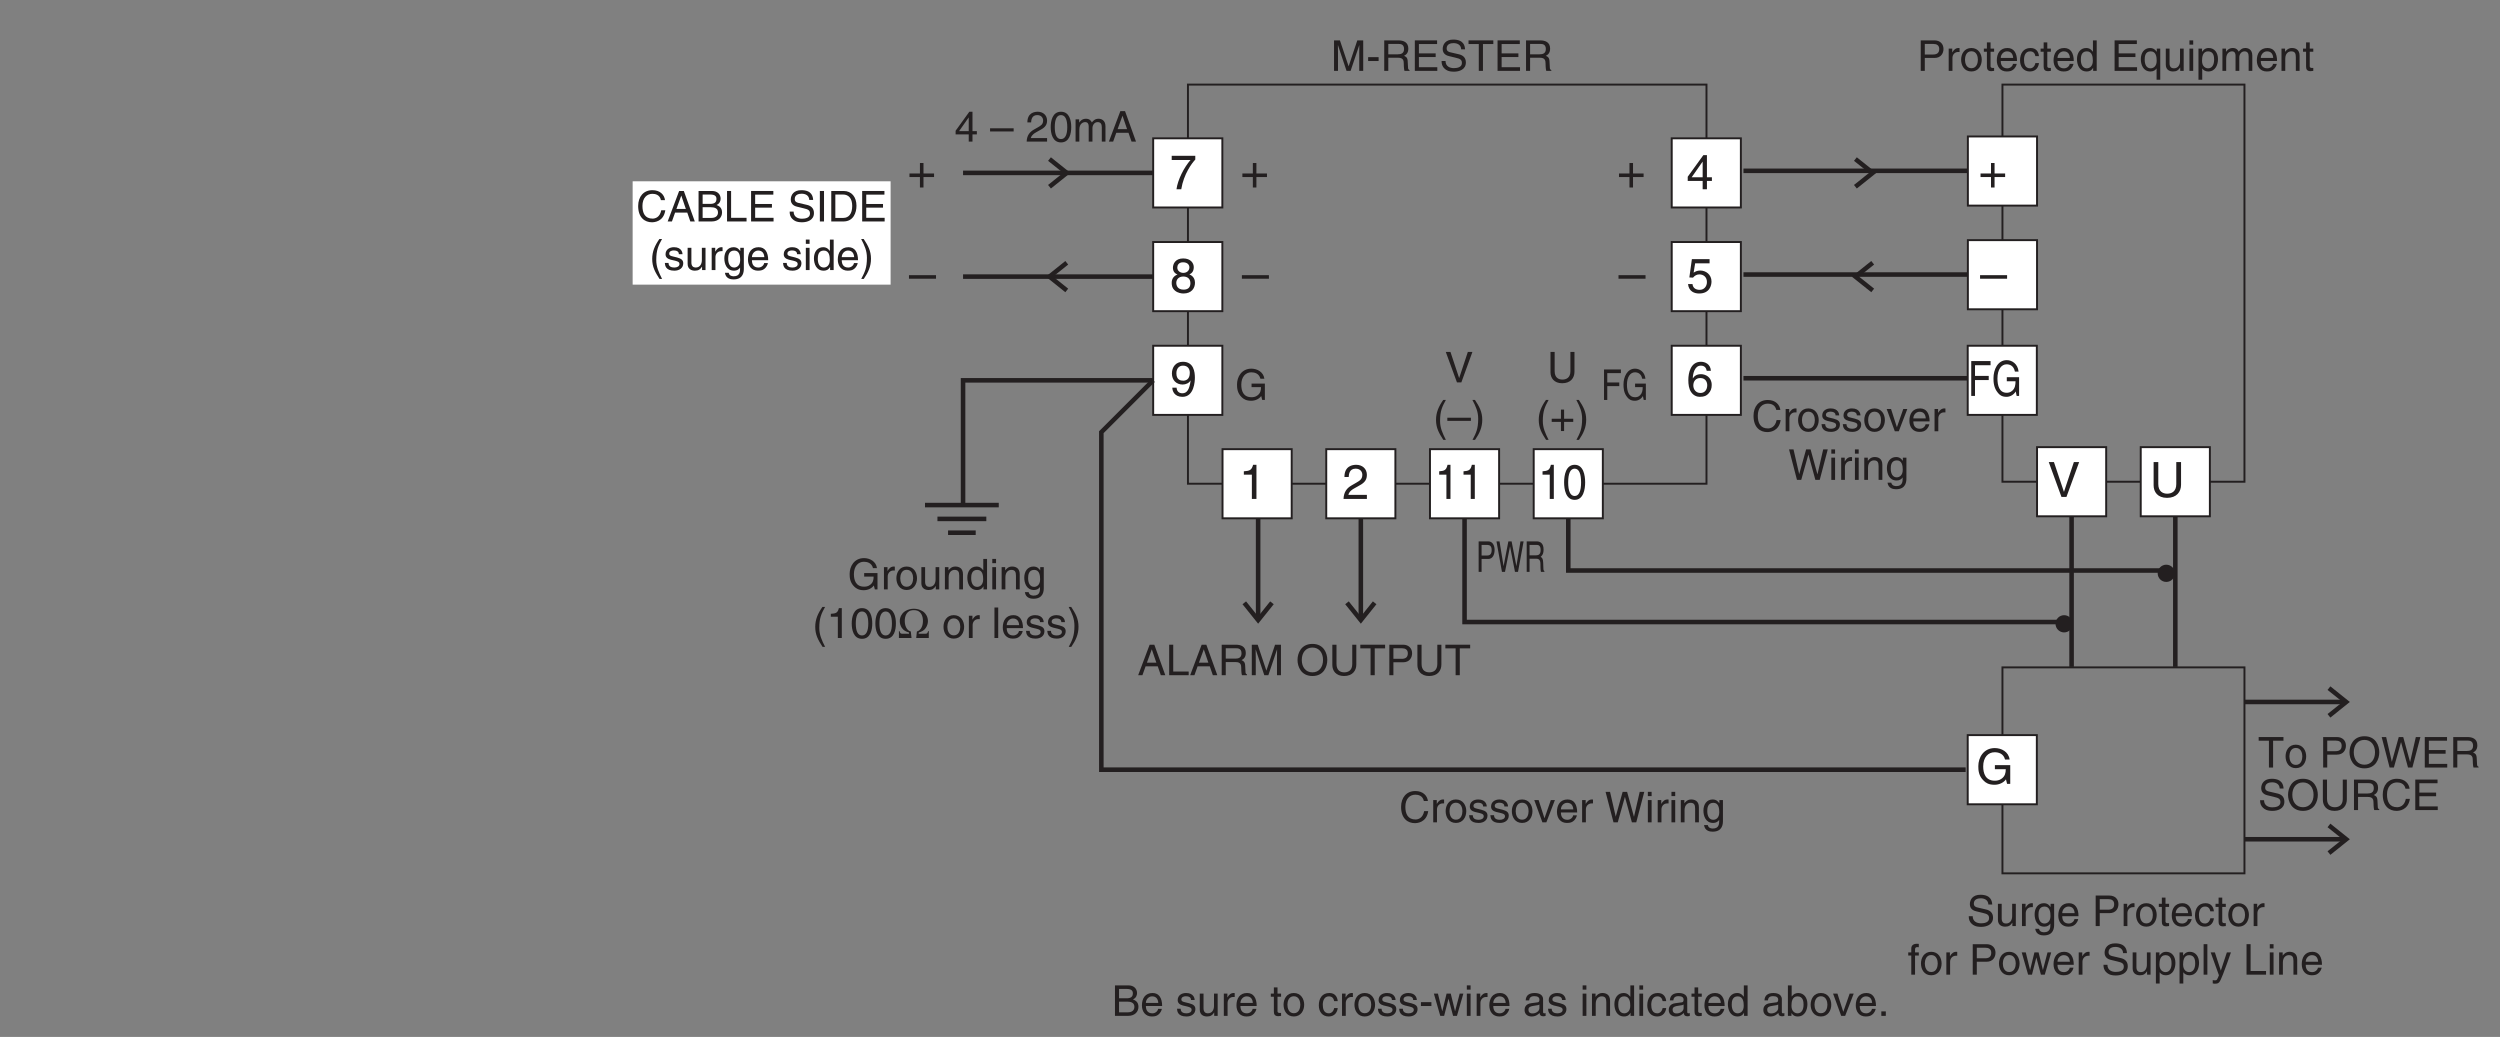 <?xml version="1.0" encoding="UTF-8"?>
<svg xmlns="http://www.w3.org/2000/svg" xmlns:xlink="http://www.w3.org/1999/xlink" width="384.33pt" height="159.41pt" viewBox="0 0 384.33 159.41" version="1.2">
<rect x="0" y="0" width="384.33" height="159.41" fill="#808080" stroke="none"/>
<defs>
<g>
<symbol overflow="visible" id="glyph0-0">
<path style="stroke:none;" d="M 0 0 L 3.266 0 L 3.266 -4.578 L 0 -4.578 Z M 1.625 -2.578 L 0.516 -4.25 L 2.75 -4.25 Z M 1.828 -2.281 L 2.938 -3.953 L 2.938 -0.625 Z M 0.516 -0.328 L 1.625 -1.984 L 2.75 -0.328 Z M 0.328 -3.953 L 1.438 -2.281 L 0.328 -0.625 Z M 0.328 -3.953 "/>
</symbol>
<symbol overflow="visible" id="glyph0-1">
<path style="stroke:none;" d="M 4.969 0 L 4.969 -4.688 L 4.062 -4.688 L 2.734 -0.719 L 2.719 -0.719 L 1.391 -4.688 L 0.484 -4.688 L 0.484 0 L 1.094 0 L 1.094 -2.766 C 1.094 -2.906 1.078 -3.5 1.078 -3.938 L 1.094 -3.938 L 2.406 0 L 3.031 0 L 4.359 -3.938 L 4.375 -3.938 C 4.375 -3.5 4.359 -2.906 4.359 -2.766 L 4.359 0 Z M 4.969 0 "/>
</symbol>
<symbol overflow="visible" id="glyph0-2">
<path style="stroke:none;" d="M 1.891 -2.109 L 0.281 -2.109 L 0.281 -1.516 L 1.891 -1.516 Z M 1.891 -2.109 "/>
</symbol>
<symbol overflow="visible" id="glyph0-3">
<path style="stroke:none;" d="M 1.203 -2.016 L 2.75 -2.016 C 3.5 -2.016 3.578 -1.562 3.578 -1.172 C 3.578 -1 3.594 -0.281 3.688 0 L 4.469 0 L 4.469 -0.109 C 4.266 -0.219 4.234 -0.312 4.234 -0.578 L 4.188 -1.422 C 4.172 -2.078 3.906 -2.188 3.625 -2.312 C 3.938 -2.484 4.281 -2.734 4.281 -3.422 C 4.281 -4.422 3.516 -4.688 2.75 -4.688 L 0.578 -4.688 L 0.578 0 L 1.203 0 Z M 1.203 -4.141 L 2.781 -4.141 C 3.109 -4.141 3.625 -4.094 3.625 -3.359 C 3.625 -2.672 3.141 -2.547 2.672 -2.547 L 1.203 -2.547 Z M 1.203 -4.141 "/>
</symbol>
<symbol overflow="visible" id="glyph0-4">
<path style="stroke:none;" d="M 4.016 -0.562 L 1.188 -0.562 L 1.188 -2.125 L 3.766 -2.125 L 3.766 -2.688 L 1.188 -2.688 L 1.188 -4.125 L 3.984 -4.125 L 3.984 -4.688 L 0.562 -4.688 L 0.562 0 L 4.016 0 Z M 4.016 -0.562 "/>
</symbol>
<symbol overflow="visible" id="glyph0-5">
<path style="stroke:none;" d="M 3.922 -3.312 C 3.891 -3.828 3.734 -4.812 2.094 -4.812 C 0.953 -4.812 0.484 -4.094 0.484 -3.359 C 0.484 -2.547 1.172 -2.328 1.469 -2.266 L 2.438 -2.031 C 3.203 -1.859 3.438 -1.703 3.438 -1.203 C 3.438 -0.531 2.672 -0.422 2.203 -0.422 C 1.609 -0.422 0.922 -0.672 0.922 -1.516 L 0.312 -1.516 C 0.312 -1.078 0.391 -0.688 0.797 -0.328 C 1 -0.141 1.344 0.125 2.219 0.125 C 3.016 0.125 4.047 -0.188 4.047 -1.297 C 4.047 -2.031 3.594 -2.406 2.984 -2.547 L 1.641 -2.859 C 1.375 -2.922 1.094 -3.047 1.094 -3.453 C 1.094 -4.156 1.766 -4.266 2.156 -4.266 C 2.688 -4.266 3.297 -4.047 3.328 -3.312 Z M 3.922 -3.312 "/>
</symbol>
<symbol overflow="visible" id="glyph0-6">
<path style="stroke:none;" d="M 0.094 -4.125 L 1.672 -4.125 L 1.672 0 L 2.312 0 L 2.312 -4.125 L 3.906 -4.125 L 3.906 -4.688 L 0.094 -4.688 Z M 0.094 -4.125 "/>
</symbol>
<symbol overflow="visible" id="glyph0-7">
<path style="stroke:none;" d="M 3.422 -1.109 L 3.422 -1.609 L 2.75 -1.609 L 2.75 -4.594 L 2.266 -4.594 L 0.156 -1.672 L 0.156 -1.109 L 2.172 -1.109 L 2.172 0 L 2.75 0 L 2.75 -1.109 Z M 2.156 -3.703 L 2.172 -3.703 L 2.172 -1.609 L 0.688 -1.609 Z M 2.156 -3.703 "/>
</symbol>
<symbol overflow="visible" id="glyph0-8">
<path style="stroke:none;" d=""/>
</symbol>
<symbol overflow="visible" id="glyph0-9">
<path style="stroke:none;" d="M 3.625 -2.047 L 0 -2.047 L 0 -1.562 L 3.625 -1.562 Z M 3.625 -2.047 "/>
</symbol>
<symbol overflow="visible" id="glyph0-10">
<path style="stroke:none;" d="M 0.859 -2.953 C 0.875 -3.266 0.922 -4.078 1.797 -4.078 C 2.469 -4.078 2.703 -3.609 2.703 -3.25 C 2.703 -2.641 2.344 -2.453 1.859 -2.172 L 1.25 -1.828 C 0.641 -1.469 0.203 -0.953 0.172 0 L 3.312 0 L 3.312 -0.547 L 0.812 -0.547 C 0.844 -0.719 0.984 -1.078 1.609 -1.422 L 2.078 -1.688 C 2.766 -2.047 3.312 -2.391 3.312 -3.219 C 3.312 -4.078 2.672 -4.594 1.875 -4.594 C 1.375 -4.594 0.281 -4.438 0.281 -2.953 Z M 0.859 -2.953 "/>
</symbol>
<symbol overflow="visible" id="glyph0-11">
<path style="stroke:none;" d="M 2.781 -2.234 C 2.781 -1.078 2.469 -0.391 1.812 -0.391 C 1.156 -0.391 0.859 -1.078 0.859 -2.234 C 0.859 -3.391 1.156 -4.078 1.812 -4.078 C 2.469 -4.078 2.781 -3.391 2.781 -2.234 Z M 3.391 -2.234 C 3.391 -3.188 3.141 -4.594 1.812 -4.594 C 0.5 -4.594 0.234 -3.188 0.234 -2.234 C 0.234 -1.281 0.5 0.125 1.812 0.125 C 3.141 0.125 3.391 -1.281 3.391 -2.234 Z M 3.391 -2.234 "/>
</symbol>
<symbol overflow="visible" id="glyph0-12">
<path style="stroke:none;" d="M 0.422 0 L 1 0 L 1 -1.859 C 1 -2.781 1.578 -3 1.906 -3 C 2.328 -3 2.438 -2.656 2.438 -2.359 L 2.438 0 L 3.016 0 L 3.016 -2.078 C 3.016 -2.547 3.328 -3 3.812 -3 C 4.297 -3 4.453 -2.672 4.453 -2.203 L 4.453 0 L 5.016 0 L 5.016 -2.359 C 5.016 -3.328 4.328 -3.516 3.969 -3.516 C 3.438 -3.516 3.203 -3.281 2.922 -2.953 C 2.828 -3.141 2.625 -3.516 2.016 -3.516 C 1.391 -3.516 1.109 -3.109 0.984 -2.938 L 0.969 -2.938 L 0.969 -3.422 L 0.422 -3.422 Z M 0.422 0 "/>
</symbol>
<symbol overflow="visible" id="glyph0-13">
<path style="stroke:none;" d="M 3.109 -1.359 L 3.578 0 L 4.266 0 L 2.578 -4.688 L 1.859 -4.688 L 0.094 0 L 0.75 0 L 1.234 -1.359 Z M 1.438 -1.922 L 2.188 -3.984 L 2.891 -1.922 Z M 1.438 -1.922 "/>
</symbol>
<symbol overflow="visible" id="glyph0-14">
<path style="stroke:none;" d="M 1.188 -4.141 L 2.484 -4.141 C 3 -4.141 3.406 -3.953 3.406 -3.359 C 3.406 -2.734 3.031 -2.516 2.453 -2.516 L 1.188 -2.516 Z M 1.188 -1.984 L 2.672 -1.984 C 3.688 -1.984 4.062 -2.719 4.062 -3.375 C 4.062 -4.125 3.547 -4.688 2.672 -4.688 L 0.562 -4.688 L 0.562 0 L 1.188 0 Z M 1.188 -1.984 "/>
</symbol>
<symbol overflow="visible" id="glyph0-15">
<path style="stroke:none;" d="M 1.078 -1.984 C 1.078 -2.484 1.422 -2.906 1.953 -2.906 L 2.172 -2.906 L 2.172 -3.5 C 2.125 -3.5 2.094 -3.516 2.016 -3.516 C 1.594 -3.516 1.281 -3.25 1.062 -2.844 L 1.047 -2.844 L 1.047 -3.422 L 0.5 -3.422 L 0.5 0 L 1.078 0 Z M 1.078 -1.984 "/>
</symbol>
<symbol overflow="visible" id="glyph0-16">
<path style="stroke:none;" d="M 0.234 -1.719 C 0.234 -0.828 0.719 0.094 1.812 0.094 C 2.906 0.094 3.406 -0.828 3.406 -1.719 C 3.406 -2.594 2.906 -3.516 1.812 -3.516 C 0.719 -3.516 0.234 -2.594 0.234 -1.719 Z M 0.828 -1.719 C 0.828 -2.172 1 -3.016 1.812 -3.016 C 2.641 -3.016 2.812 -2.172 2.812 -1.719 C 2.812 -1.25 2.641 -0.406 1.812 -0.406 C 1 -0.406 0.828 -1.25 0.828 -1.719 Z M 0.828 -1.719 "/>
</symbol>
<symbol overflow="visible" id="glyph0-17">
<path style="stroke:none;" d="M 1.672 -2.938 L 1.672 -3.422 L 1.125 -3.422 L 1.125 -4.375 L 0.562 -4.375 L 0.562 -3.422 L 0.094 -3.422 L 0.094 -2.938 L 0.562 -2.938 L 0.562 -0.688 C 0.562 -0.281 0.672 0.047 1.25 0.047 C 1.312 0.047 1.469 0.016 1.672 0 L 1.672 -0.453 L 1.469 -0.453 C 1.359 -0.453 1.125 -0.453 1.125 -0.719 L 1.125 -2.938 Z M 1.672 -2.938 "/>
</symbol>
<symbol overflow="visible" id="glyph0-18">
<path style="stroke:none;" d="M 2.75 -1.078 C 2.734 -0.812 2.406 -0.391 1.875 -0.391 C 1.203 -0.391 0.875 -0.812 0.875 -1.516 L 3.375 -1.516 C 3.375 -2.734 2.891 -3.516 1.906 -3.516 C 0.766 -3.516 0.266 -2.672 0.266 -1.609 C 0.266 -0.625 0.828 0.094 1.797 0.094 C 2.344 0.094 2.562 -0.031 2.719 -0.141 C 3.141 -0.422 3.312 -0.906 3.328 -1.078 Z M 0.875 -1.984 C 0.875 -2.516 1.297 -3 1.828 -3 C 2.516 -3 2.75 -2.516 2.781 -1.984 Z M 0.875 -1.984 "/>
</symbol>
<symbol overflow="visible" id="glyph0-19">
<path style="stroke:none;" d="M 3.109 -2.266 C 3.062 -2.859 2.734 -3.516 1.828 -3.516 C 0.703 -3.516 0.203 -2.672 0.203 -1.609 C 0.203 -0.625 0.766 0.094 1.719 0.094 C 2.719 0.094 3.062 -0.672 3.109 -1.203 L 2.562 -1.203 C 2.469 -0.688 2.125 -0.391 1.75 -0.391 C 0.953 -0.391 0.812 -1.125 0.812 -1.719 C 0.812 -2.312 1.031 -3 1.75 -3 C 2.234 -3 2.484 -2.719 2.562 -2.266 Z M 3.109 -2.266 "/>
</symbol>
<symbol overflow="visible" id="glyph0-20">
<path style="stroke:none;" d="M 3.266 -4.688 L 2.688 -4.688 L 2.688 -2.984 L 2.672 -2.938 C 2.531 -3.125 2.266 -3.516 1.656 -3.516 C 0.75 -3.516 0.234 -2.766 0.234 -1.812 C 0.234 -1 0.562 0.094 1.734 0.094 C 2.062 0.094 2.453 0 2.703 -0.469 L 2.719 -0.469 L 2.719 0 L 3.266 0 Z M 0.828 -1.719 C 0.828 -2.156 0.875 -3 1.75 -3 C 2.594 -3 2.672 -2.109 2.672 -1.547 C 2.672 -0.641 2.109 -0.391 1.75 -0.391 C 1.109 -0.391 0.828 -0.969 0.828 -1.719 Z M 0.828 -1.719 "/>
</symbol>
<symbol overflow="visible" id="glyph0-21">
<path style="stroke:none;" d="M 3.219 -3.422 L 2.688 -3.422 L 2.688 -2.938 L 2.672 -2.938 C 2.531 -3.125 2.266 -3.516 1.656 -3.516 C 0.75 -3.516 0.234 -2.766 0.234 -1.812 C 0.234 -1 0.562 0.094 1.734 0.094 C 2.188 0.094 2.484 -0.125 2.641 -0.359 L 2.656 -0.359 L 2.656 1.359 L 3.219 1.359 Z M 2.672 -1.547 C 2.672 -0.641 2.109 -0.391 1.75 -0.391 C 1.109 -0.391 0.828 -0.969 0.828 -1.719 C 0.828 -2.156 0.875 -3 1.75 -3 C 2.594 -3 2.672 -2.109 2.672 -1.547 Z M 2.672 -1.547 "/>
</symbol>
<symbol overflow="visible" id="glyph0-22">
<path style="stroke:none;" d="M 3.188 0 L 3.188 -3.422 L 2.625 -3.422 L 2.625 -1.531 C 2.625 -1.031 2.406 -0.391 1.672 -0.391 C 1.312 -0.391 1.016 -0.594 1.016 -1.156 L 1.016 -3.422 L 0.438 -3.422 L 0.438 -0.953 C 0.438 -0.141 1.047 0.094 1.547 0.094 C 2.109 0.094 2.391 -0.109 2.641 -0.516 L 2.656 -0.5 L 2.656 0 Z M 3.188 0 "/>
</symbol>
<symbol overflow="visible" id="glyph0-23">
<path style="stroke:none;" d="M 1.016 -3.422 L 0.438 -3.422 L 0.438 0 L 1.016 0 Z M 1.016 -4.031 L 1.016 -4.688 L 0.438 -4.688 L 0.438 -4.031 Z M 1.016 -4.031 "/>
</symbol>
<symbol overflow="visible" id="glyph0-24">
<path style="stroke:none;" d="M 0.922 -1.547 C 0.922 -2.109 1.016 -3 1.844 -3 C 2.734 -3 2.781 -2.156 2.781 -1.719 C 2.781 -0.969 2.484 -0.391 1.859 -0.391 C 1.5 -0.391 0.922 -0.641 0.922 -1.547 Z M 0.375 1.359 L 0.953 1.359 L 0.953 -0.359 L 0.969 -0.359 C 1.109 -0.125 1.422 0.094 1.875 0.094 C 3.031 0.094 3.375 -1 3.375 -1.812 C 3.375 -2.766 2.859 -3.516 1.953 -3.516 C 1.328 -3.516 1.078 -3.125 0.938 -2.938 L 0.922 -2.938 L 0.922 -3.422 L 0.375 -3.422 Z M 0.375 1.359 "/>
</symbol>
<symbol overflow="visible" id="glyph0-25">
<path style="stroke:none;" d="M 3.203 -2.328 C 3.203 -3.297 2.547 -3.516 2.016 -3.516 C 1.422 -3.516 1.109 -3.109 0.984 -2.938 L 0.969 -2.938 L 0.969 -3.422 L 0.422 -3.422 L 0.422 0 L 1 0 L 1 -1.859 C 1 -2.781 1.578 -3 1.906 -3 C 2.469 -3 2.625 -2.703 2.625 -2.109 L 2.625 0 L 3.203 0 Z M 3.203 -2.328 "/>
</symbol>
<symbol overflow="visible" id="glyph0-26">
<path style="stroke:none;" d="M 0.859 -1.719 C 0.859 -2.156 0.906 -3 1.797 -3 C 2.625 -3 2.703 -2.109 2.703 -1.547 C 2.703 -0.641 2.141 -0.391 1.781 -0.391 C 1.156 -0.391 0.859 -0.969 0.859 -1.719 Z M 3.266 -3.422 L 2.719 -3.422 L 2.719 -2.938 L 2.703 -2.938 C 2.562 -3.125 2.312 -3.516 1.688 -3.516 C 0.781 -3.516 0.266 -2.766 0.266 -1.812 C 0.266 -1 0.594 0.094 1.766 0.094 C 2.219 0.094 2.516 -0.125 2.672 -0.359 L 2.672 -0.391 L 2.688 -0.391 L 2.688 -0.234 C 2.688 0.156 2.703 0.953 1.719 0.953 C 1.578 0.953 1.047 0.953 0.938 0.422 L 0.359 0.422 C 0.484 1.328 1.266 1.438 1.672 1.438 C 3.25 1.438 3.266 0.203 3.266 -0.281 Z M 3.266 -3.422 "/>
</symbol>
<symbol overflow="visible" id="glyph0-27">
<path style="stroke:none;" d="M 1.719 -2.938 L 1.719 -3.422 L 1.141 -3.422 L 1.141 -3.844 C 1.141 -4.109 1.234 -4.234 1.469 -4.234 C 1.547 -4.234 1.641 -4.234 1.719 -4.219 L 1.719 -4.734 C 1.625 -4.75 1.531 -4.75 1.453 -4.75 C 0.891 -4.75 0.562 -4.516 0.562 -4 L 0.562 -3.422 L 0.094 -3.422 L 0.094 -2.938 L 0.562 -2.938 L 0.562 0 L 1.141 0 L 1.141 -2.938 Z M 1.719 -2.938 "/>
</symbol>
<symbol overflow="visible" id="glyph0-28">
<path style="stroke:none;" d="M 2.344 -2.641 L 3.047 0 L 3.641 0 L 4.625 -3.422 L 4.062 -3.422 L 3.359 -0.734 L 3.344 -0.734 L 2.688 -3.422 L 2.047 -3.422 L 1.391 -0.734 L 1.375 -0.734 L 0.719 -3.422 L 0.094 -3.422 L 1.078 0 L 1.672 0 Z M 2.344 -2.641 "/>
</symbol>
<symbol overflow="visible" id="glyph0-29">
<path style="stroke:none;" d="M 1.016 -4.688 L 0.438 -4.688 L 0.438 0 L 1.016 0 Z M 1.016 -4.688 "/>
</symbol>
<symbol overflow="visible" id="glyph0-30">
<path style="stroke:none;" d="M 1.641 -0.641 L 1.625 -0.641 L 0.719 -3.422 L 0.078 -3.422 L 1.344 0.094 C 1.062 0.797 1.031 0.875 0.734 0.875 C 0.578 0.875 0.453 0.844 0.391 0.828 L 0.391 1.344 C 0.484 1.375 0.547 1.391 0.625 1.391 C 1.359 1.391 1.422 1.312 1.969 -0.062 C 2.406 -1.188 2.797 -2.297 3.188 -3.422 L 2.562 -3.422 Z M 1.641 -0.641 "/>
</symbol>
<symbol overflow="visible" id="glyph0-31">
<path style="stroke:none;" d="M 1.125 -4.688 L 0.5 -4.688 L 0.5 0 L 3.5 0 L 3.5 -0.562 L 1.125 -0.562 Z M 1.125 -4.688 "/>
</symbol>
<symbol overflow="visible" id="glyph0-32">
<path style="stroke:none;" d="M 4.172 -2.344 C 4.172 -1.234 3.562 -0.438 2.547 -0.438 C 1.516 -0.438 0.906 -1.234 0.906 -2.344 C 0.906 -3.453 1.516 -4.25 2.547 -4.25 C 3.562 -4.25 4.172 -3.453 4.172 -2.344 Z M 4.828 -2.344 C 4.828 -3.359 4.297 -4.812 2.547 -4.812 C 0.797 -4.812 0.25 -3.359 0.25 -2.344 C 0.25 -1.328 0.797 0.125 2.547 0.125 C 4.297 0.125 4.828 -1.328 4.828 -2.344 Z M 4.828 -2.344 "/>
</symbol>
<symbol overflow="visible" id="glyph0-33">
<path style="stroke:none;" d="M 3.078 -3.891 L 3.094 -3.891 L 4.156 0 L 4.828 0 L 6.062 -4.688 L 5.359 -4.688 L 4.484 -0.875 L 4.469 -0.875 L 3.422 -4.688 L 2.734 -4.688 L 1.672 -0.875 L 0.797 -4.688 L 0.109 -4.688 L 1.328 0 L 1.984 0 Z M 3.078 -3.891 "/>
</symbol>
<symbol overflow="visible" id="glyph0-34">
<path style="stroke:none;" d="M 3.578 -4.688 L 3.578 -1.719 C 3.578 -0.703 2.922 -0.438 2.344 -0.438 C 1.766 -0.438 1.156 -0.719 1.156 -1.734 L 1.156 -4.688 L 0.516 -4.688 L 0.516 -1.562 C 0.516 -0.688 1.062 0.125 2.312 0.125 C 3.609 0.125 4.203 -0.688 4.203 -1.641 L 4.203 -4.688 Z M 3.578 -4.688 "/>
</symbol>
<symbol overflow="visible" id="glyph0-35">
<path style="stroke:none;" d="M 4.406 -3.281 C 4.312 -4.062 3.688 -4.812 2.469 -4.812 C 1.109 -4.812 0.281 -3.812 0.281 -2.375 C 0.281 -0.562 1.328 0.125 2.391 0.125 C 2.75 0.125 4.188 0.047 4.453 -1.719 L 3.828 -1.719 C 3.625 -0.641 2.906 -0.438 2.5 -0.438 C 1.328 -0.438 0.938 -1.281 0.938 -2.391 C 0.938 -3.625 1.625 -4.25 2.469 -4.25 C 2.922 -4.25 3.609 -4.109 3.781 -3.281 Z M 4.406 -3.281 "/>
</symbol>
<symbol overflow="visible" id="glyph0-36">
<path style="stroke:none;" d="M 2.547 -1.969 L 4 -1.969 C 4 -1.469 3.906 -1.047 3.484 -0.719 C 3.141 -0.438 2.766 -0.422 2.531 -0.422 C 1.281 -0.422 0.969 -1.391 0.969 -2.344 C 0.969 -3.578 1.656 -4.25 2.5 -4.25 C 3.016 -4.25 3.703 -4.078 3.906 -3.266 L 4.516 -3.266 C 4.375 -4.312 3.406 -4.812 2.531 -4.812 C 1 -4.812 0.312 -3.531 0.312 -2.391 C 0.312 -1.891 0.328 -1.078 1.047 -0.406 C 1.297 -0.172 1.688 0.125 2.484 0.125 C 3.125 0.125 3.719 -0.156 4.031 -0.609 L 4.188 0 L 4.594 0 L 4.594 -2.516 L 2.547 -2.516 Z M 2.547 -1.969 "/>
</symbol>
<symbol overflow="visible" id="glyph0-37">
<path style="stroke:none;" d="M 1.547 -4.781 C 0.844 -3.781 0.438 -2.859 0.438 -1.703 C 0.438 -0.484 0.891 0.328 1.562 1.359 L 1.953 1.359 C 1.438 0.328 1.062 -0.469 1.062 -1.547 C 1.062 -3.109 1.391 -3.75 1.953 -4.781 Z M 1.547 -4.781 "/>
</symbol>
<symbol overflow="visible" id="glyph0-38">
<path style="stroke:none;" d="M 1.672 -1.891 L 0.25 -1.891 L 0.25 -1.406 L 1.672 -1.406 L 1.672 0 L 2.156 0 L 2.156 -1.406 L 3.562 -1.406 L 3.562 -1.891 L 2.156 -1.891 L 2.156 -3.297 L 1.672 -3.297 Z M 1.672 -1.891 "/>
</symbol>
<symbol overflow="visible" id="glyph0-39">
<path style="stroke:none;" d="M 0.625 1.359 C 1.328 0.344 1.734 -0.578 1.734 -1.734 C 1.734 -2.953 1.281 -3.766 0.609 -4.781 L 0.219 -4.781 C 0.75 -3.766 1.109 -2.969 1.109 -1.891 C 1.109 -0.312 0.781 0.312 0.234 1.359 Z M 0.625 1.359 "/>
</symbol>
<symbol overflow="visible" id="glyph0-40">
<path style="stroke:none;" d="M 2.188 -0.688 L 2.172 -0.688 L 0.844 -4.688 L 0.125 -4.688 L 1.844 0 L 2.516 0 L 4.219 -4.688 L 3.516 -4.688 Z M 2.188 -0.688 "/>
</symbol>
<symbol overflow="visible" id="glyph0-41">
<path style="stroke:none;" d="M 2.922 -2.438 C 2.922 -2.609 2.828 -3.516 1.609 -3.516 C 0.938 -3.516 0.312 -3.172 0.312 -2.422 C 0.312 -1.953 0.641 -1.719 1.109 -1.594 L 1.781 -1.438 C 2.266 -1.312 2.453 -1.219 2.453 -0.938 C 2.453 -0.562 2.078 -0.391 1.672 -0.391 C 0.859 -0.391 0.781 -0.828 0.766 -1.094 L 0.203 -1.094 C 0.234 -0.688 0.328 0.094 1.672 0.094 C 2.453 0.094 3.031 -0.328 3.031 -1.031 C 3.031 -1.5 2.781 -1.75 2.078 -1.938 L 1.5 -2.078 C 1.047 -2.188 0.875 -2.25 0.875 -2.531 C 0.875 -2.953 1.375 -3.016 1.547 -3.016 C 2.281 -3.016 2.359 -2.656 2.359 -2.438 Z M 2.922 -2.438 "/>
</symbol>
<symbol overflow="visible" id="glyph0-42">
<path style="stroke:none;" d="M 1.625 -0.641 L 1.609 -0.641 L 0.719 -3.422 L 0.047 -3.422 L 1.297 0 L 1.906 0 L 3.219 -3.422 L 2.594 -3.422 Z M 1.625 -0.641 "/>
</symbol>
<symbol overflow="visible" id="glyph0-43">
<path style="stroke:none;" d="M 1.109 -4.141 L 2.266 -4.141 C 2.969 -4.141 3.234 -3.906 3.234 -3.469 C 3.234 -2.891 2.875 -2.703 2.266 -2.703 L 1.109 -2.703 Z M 0.484 0 L 2.5 0 C 3.547 0 4.094 -0.641 4.094 -1.391 C 4.094 -2.188 3.547 -2.406 3.25 -2.531 C 3.766 -2.766 3.875 -3.203 3.875 -3.5 C 3.875 -4.141 3.422 -4.688 2.547 -4.688 L 0.484 -4.688 Z M 1.109 -2.188 L 2.359 -2.188 C 2.875 -2.188 3.469 -2.062 3.469 -1.391 C 3.469 -0.875 3.125 -0.547 2.469 -0.547 L 1.109 -0.547 Z M 1.109 -2.188 "/>
</symbol>
<symbol overflow="visible" id="glyph0-44">
<path style="stroke:none;" d="M 0.938 -2.375 C 0.969 -2.641 1.062 -3.031 1.719 -3.031 C 2.266 -3.031 2.516 -2.844 2.516 -2.484 C 2.516 -2.141 2.359 -2.094 2.219 -2.078 L 1.281 -1.953 C 0.312 -1.844 0.234 -1.172 0.234 -0.891 C 0.234 -0.297 0.672 0.094 1.312 0.094 C 1.969 0.094 2.312 -0.219 2.547 -0.453 C 2.562 -0.203 2.641 0.062 3.141 0.062 C 3.281 0.062 3.359 0.031 3.469 0 L 3.469 -0.422 C 3.391 -0.406 3.328 -0.391 3.266 -0.391 C 3.156 -0.391 3.078 -0.453 3.078 -0.594 L 3.078 -2.562 C 3.078 -3.438 2.094 -3.516 1.812 -3.516 C 0.969 -3.516 0.438 -3.188 0.406 -2.375 Z M 2.516 -1.188 C 2.516 -0.719 1.984 -0.375 1.453 -0.375 C 1.016 -0.375 0.828 -0.594 0.828 -0.969 C 0.828 -1.406 1.281 -1.484 1.562 -1.531 C 2.266 -1.625 2.422 -1.672 2.516 -1.75 Z M 2.516 -1.188 "/>
</symbol>
<symbol overflow="visible" id="glyph0-45">
<path style="stroke:none;" d="M 0.922 0 L 0.922 -0.422 L 0.938 -0.422 C 1.047 -0.234 1.297 0.094 1.875 0.094 C 3.031 0.094 3.375 -1 3.375 -1.812 C 3.375 -2.766 2.859 -3.516 1.953 -3.516 C 1.547 -3.5 1.219 -3.344 0.969 -2.984 L 0.953 -2.984 L 0.953 -4.688 L 0.375 -4.688 L 0.375 0 Z M 2.781 -1.719 C 2.781 -0.969 2.484 -0.391 1.859 -0.391 C 1.5 -0.391 0.922 -0.641 0.922 -1.547 C 0.922 -2.109 1.016 -3 1.844 -3 C 2.734 -3 2.781 -2.156 2.781 -1.719 Z M 2.781 -1.719 "/>
</symbol>
<symbol overflow="visible" id="glyph0-46">
<path style="stroke:none;" d="M 1.25 -0.688 L 0.562 -0.688 L 0.562 0 L 1.25 0 Z M 1.25 -0.688 "/>
</symbol>
<symbol overflow="visible" id="glyph0-47">
<path style="stroke:none;" d="M 2.344 -4.594 L 1.891 -4.594 C 1.719 -3.844 1.406 -3.766 0.656 -3.719 L 0.656 -3.266 L 1.734 -3.266 L 1.734 0 L 2.344 0 Z M 2.344 -4.594 "/>
</symbol>
<symbol overflow="visible" id="glyph0-48">
<path style="stroke:none;" d="M 1.234 -4.688 L 0.594 -4.688 L 0.594 0 L 1.234 0 Z M 1.234 -4.688 "/>
</symbol>
<symbol overflow="visible" id="glyph0-49">
<path style="stroke:none;" d="M 0.531 0 L 2.406 0 C 3.938 0 4.406 -1.359 4.406 -2.406 C 4.406 -3.766 3.656 -4.688 2.422 -4.688 L 0.531 -4.688 Z M 1.156 -4.141 L 2.344 -4.141 C 3.203 -4.141 3.75 -3.547 3.75 -2.375 C 3.75 -1.188 3.219 -0.547 2.391 -0.547 L 1.156 -0.547 Z M 1.156 -4.141 "/>
</symbol>
<symbol overflow="visible" id="glyph1-0">
<path style="stroke:none;" d="M 0 0 L 3.734 0 L 3.734 -5.234 L 0 -5.234 Z M 1.859 -2.953 L 0.594 -4.859 L 3.141 -4.859 Z M 2.094 -2.609 L 3.359 -4.516 L 3.359 -0.703 Z M 0.594 -0.375 L 1.859 -2.281 L 3.141 -0.375 Z M 0.375 -4.516 L 1.641 -2.609 L 0.375 -0.703 Z M 0.375 -4.516 "/>
</symbol>
<symbol overflow="visible" id="glyph1-1">
<path style="stroke:none;" d="M 3.906 -1.281 L 3.906 -1.844 L 3.141 -1.844 L 3.141 -5.25 L 2.594 -5.25 L 0.188 -1.922 L 0.188 -1.281 L 2.484 -1.281 L 2.484 0 L 3.141 0 L 3.141 -1.281 Z M 2.469 -4.234 L 2.484 -4.234 L 2.484 -1.844 L 0.797 -1.844 Z M 2.469 -4.234 "/>
</symbol>
<symbol overflow="visible" id="glyph1-2">
<path style="stroke:none;" d="M 1.328 -4.5 L 3.547 -4.5 L 3.547 -5.141 L 0.828 -5.141 L 0.438 -2.328 L 1 -2.297 C 1.25 -2.609 1.594 -2.797 1.969 -2.797 C 2.625 -2.797 3.141 -2.375 3.141 -1.625 C 3.141 -0.969 2.719 -0.422 2.031 -0.422 C 1.438 -0.422 0.984 -0.688 0.922 -1.312 L 0.234 -1.312 C 0.359 -0.141 1.25 0.141 1.938 0.141 C 3.578 0.141 3.844 -1.125 3.844 -1.703 C 3.844 -2.781 2.969 -3.391 2.109 -3.391 C 1.641 -3.391 1.328 -3.219 1.094 -3.062 Z M 1.328 -4.5 "/>
</symbol>
<symbol overflow="visible" id="glyph1-3">
<path style="stroke:none;" d="M 2.688 -5.25 L 2.172 -5.25 C 1.953 -4.391 1.609 -4.312 0.75 -4.25 L 0.75 -3.734 L 1.984 -3.734 L 1.984 0 L 2.688 0 Z M 2.688 -5.25 "/>
</symbol>
<symbol overflow="visible" id="glyph1-4">
<path style="stroke:none;" d="M 2.5 -0.797 L 2.484 -0.797 L 0.953 -5.359 L 0.156 -5.359 L 2.109 0 L 2.875 0 L 4.828 -5.359 L 4.016 -5.359 Z M 2.5 -0.797 "/>
</symbol>
<symbol overflow="visible" id="glyph1-5">
<path style="stroke:none;" d="M 4.078 -5.359 L 4.078 -1.969 C 4.078 -0.812 3.344 -0.5 2.672 -0.5 C 2.031 -0.5 1.312 -0.828 1.312 -1.984 L 1.312 -5.359 L 0.594 -5.359 L 0.594 -1.781 C 0.594 -0.781 1.203 0.141 2.656 0.141 C 4.125 0.141 4.812 -0.781 4.812 -1.875 L 4.812 -5.359 Z M 4.078 -5.359 "/>
</symbol>
<symbol overflow="visible" id="glyph1-6">
<path style="stroke:none;" d="M 0.984 -3.375 C 1.016 -3.734 1.047 -4.656 2.047 -4.656 C 2.812 -4.656 3.078 -4.125 3.078 -3.719 C 3.078 -3.031 2.688 -2.812 2.125 -2.484 L 1.422 -2.078 C 0.719 -1.672 0.234 -1.094 0.188 0 L 3.781 0 L 3.781 -0.625 L 0.938 -0.625 C 0.969 -0.828 1.125 -1.234 1.844 -1.625 L 2.375 -1.922 C 3.172 -2.344 3.781 -2.734 3.781 -3.688 C 3.781 -4.656 3.062 -5.25 2.141 -5.25 C 1.578 -5.25 0.328 -5.078 0.328 -3.375 Z M 0.984 -3.375 "/>
</symbol>
<symbol overflow="visible" id="glyph1-7">
<path style="stroke:none;" d="M 3.75 -3.859 C 3.688 -4.922 2.828 -5.25 2.219 -5.25 C 0.656 -5.25 0.281 -3.594 0.281 -2.438 C 0.281 -1.75 0.375 -1.109 0.688 -0.625 C 1.062 -0.031 1.641 0.141 2.031 0.141 C 2.781 0.141 3.094 -0.062 3.375 -0.359 C 3.734 -0.75 3.875 -1.141 3.875 -1.688 C 3.875 -2.938 2.875 -3.344 2.219 -3.344 C 1.516 -3.344 1.141 -2.984 0.984 -2.703 L 0.969 -2.719 C 0.969 -3.266 1.188 -4.656 2.203 -4.656 C 2.781 -4.656 3.031 -4.312 3.109 -3.859 Z M 1.047 -1.609 C 1.047 -2.234 1.406 -2.75 2.125 -2.75 C 2.938 -2.75 3.188 -2.109 3.188 -1.656 C 3.188 -0.938 2.781 -0.453 2.156 -0.453 C 1.391 -0.453 1.047 -1.047 1.047 -1.609 Z M 1.047 -1.609 "/>
</symbol>
<symbol overflow="visible" id="glyph1-8">
<path style="stroke:none;" d="M 2.906 -2.25 L 4.578 -2.25 C 4.578 -1.672 4.453 -1.188 3.984 -0.828 C 3.594 -0.516 3.156 -0.484 2.891 -0.484 C 1.469 -0.484 1.109 -1.594 1.109 -2.688 C 1.109 -4.094 1.891 -4.859 2.859 -4.859 C 3.453 -4.859 4.234 -4.672 4.469 -3.734 L 5.172 -3.734 C 5.016 -4.938 3.906 -5.5 2.891 -5.5 C 1.156 -5.5 0.359 -4.031 0.359 -2.719 C 0.359 -2.156 0.375 -1.234 1.203 -0.469 C 1.484 -0.188 1.922 0.141 2.844 0.141 C 3.578 0.141 4.25 -0.188 4.609 -0.688 L 4.781 0 L 5.266 0 L 5.266 -2.875 L 2.906 -2.875 Z M 2.906 -2.25 "/>
</symbol>
<symbol overflow="visible" id="glyph1-9">
<path style="stroke:none;" d="M 0.281 -4.5 L 3.172 -4.5 C 2.156 -3.328 1.203 -1.438 1.016 0 L 1.75 0 C 2.125 -2.344 3.391 -4.016 3.906 -4.562 L 3.906 -5.141 L 0.281 -5.141 Z M 0.281 -4.5 "/>
</symbol>
<symbol overflow="visible" id="glyph1-10">
<path style="stroke:none;" d="M 3.672 -3.906 C 3.672 -4.516 3.219 -5.25 2.047 -5.25 C 0.797 -5.25 0.469 -4.359 0.469 -3.812 C 0.469 -3.312 0.719 -2.953 1.172 -2.781 C 0.625 -2.562 0.281 -2.156 0.281 -1.516 C 0.281 -1.25 0.281 -0.688 0.828 -0.266 C 1.234 0.062 1.797 0.141 2.078 0.141 C 3.328 0.141 3.859 -0.672 3.859 -1.516 C 3.859 -1.906 3.719 -2.5 3 -2.797 C 3.234 -2.906 3.672 -3.141 3.672 -3.906 Z M 2.062 -2.469 C 2.672 -2.469 3.156 -2.156 3.156 -1.438 C 3.156 -0.625 2.578 -0.453 2.109 -0.453 C 1.188 -0.453 0.984 -1.078 0.984 -1.5 C 0.984 -1.984 1.328 -2.469 2.062 -2.469 Z M 2.062 -3.031 C 1.578 -3.031 1.141 -3.344 1.141 -3.844 C 1.141 -4.172 1.312 -4.656 2.016 -4.656 C 2.781 -4.656 3 -4.203 3 -3.875 C 3 -3.391 2.625 -3.031 2.062 -3.031 Z M 2.062 -3.031 "/>
</symbol>
<symbol overflow="visible" id="glyph1-11">
<path style="stroke:none;" d="M 1.969 -1.75 C 2.453 -1.75 2.969 -1.984 3.172 -2.375 L 3.188 -2.375 C 3.016 -1.016 2.641 -0.406 1.922 -0.406 C 1.375 -0.406 1.062 -0.734 1.031 -1.266 L 0.375 -1.266 C 0.375 -0.75 0.703 0.141 1.938 0.141 C 3.734 0.141 3.844 -2.25 3.844 -2.812 C 3.844 -3.672 3.672 -5.25 2 -5.25 C 0.891 -5.25 0.312 -4.406 0.312 -3.453 C 0.312 -2.406 1 -1.75 1.969 -1.75 Z M 2.062 -2.344 C 1.625 -2.344 1 -2.469 1 -3.484 C 1 -4.188 1.391 -4.656 2.016 -4.656 C 2.766 -4.656 3.062 -4.141 3.062 -3.547 C 3.062 -2.5 2.406 -2.344 2.062 -2.344 Z M 2.062 -2.344 "/>
</symbol>
<symbol overflow="visible" id="glyph1-12">
<path style="stroke:none;" d="M 1.906 -2.156 L 0.297 -2.156 L 0.297 -1.609 L 1.906 -1.609 L 1.906 0 L 2.453 0 L 2.453 -1.609 L 4.078 -1.609 L 4.078 -2.156 L 2.453 -2.156 L 2.453 -3.766 L 1.906 -3.766 Z M 1.906 -2.156 "/>
</symbol>
<symbol overflow="visible" id="glyph1-13">
<path style="stroke:none;" d="M 4.156 -2.344 L 0 -2.344 L 0 -1.797 L 4.156 -1.797 Z M 4.156 -2.344 "/>
</symbol>
<symbol overflow="visible" id="glyph2-0">
<path style="stroke:none;" d="M 0 0 L 3.359 0 L 3.359 -5.234 L 0 -5.234 Z M 1.672 -2.953 L 0.531 -4.859 L 2.828 -4.859 Z M 1.875 -2.609 L 3.016 -4.516 L 3.016 -0.703 Z M 0.531 -0.375 L 1.672 -2.281 L 2.828 -0.375 Z M 0.328 -4.516 L 1.484 -2.609 L 0.328 -0.703 Z M 0.328 -4.516 "/>
</symbol>
<symbol overflow="visible" id="glyph2-1">
<path style="stroke:none;" d="M 2.406 -5.25 L 1.953 -5.25 C 1.766 -4.391 1.438 -4.312 0.672 -4.25 L 0.672 -3.734 L 1.781 -3.734 L 1.781 0 L 2.406 0 Z M 2.406 -5.25 "/>
</symbol>
<symbol overflow="visible" id="glyph2-2">
<path style="stroke:none;" d="M 2.859 -2.547 C 2.859 -1.234 2.547 -0.453 1.875 -0.453 C 1.188 -0.453 0.875 -1.234 0.875 -2.547 C 0.875 -3.875 1.188 -4.656 1.875 -4.656 C 2.547 -4.656 2.859 -3.875 2.859 -2.547 Z M 3.484 -2.547 C 3.484 -3.641 3.219 -5.25 1.875 -5.25 C 0.516 -5.25 0.25 -3.641 0.25 -2.547 C 0.25 -1.469 0.516 0.141 1.875 0.141 C 3.219 0.141 3.484 -1.469 3.484 -2.547 Z M 3.484 -2.547 "/>
</symbol>
<symbol overflow="visible" id="glyph3-0">
<path style="stroke:none;" d="M 0 0 L 2.984 0 L 2.984 -5.234 L 0 -5.234 Z M 1.5 -2.953 L 0.484 -4.859 L 2.516 -4.859 Z M 1.672 -2.609 L 2.688 -4.516 L 2.688 -0.703 Z M 0.484 -0.375 L 1.5 -2.281 L 2.516 -0.375 Z M 0.297 -4.516 L 1.312 -2.609 L 0.297 -0.703 Z M 0.297 -4.516 "/>
</symbol>
<symbol overflow="visible" id="glyph3-1">
<path style="stroke:none;" d="M 1.094 -2.438 L 3.203 -2.438 L 3.203 -3.078 L 1.094 -3.078 L 1.094 -4.719 L 3.484 -4.719 L 3.484 -5.359 L 0.516 -5.359 L 0.516 0 L 1.094 0 Z M 1.094 -2.438 "/>
</symbol>
<symbol overflow="visible" id="glyph3-2">
<path style="stroke:none;" d="M 2.328 -2.25 L 3.672 -2.25 C 3.672 -1.672 3.578 -1.188 3.203 -0.828 C 2.875 -0.516 2.531 -0.484 2.312 -0.484 C 1.172 -0.484 0.891 -1.594 0.891 -2.688 C 0.891 -4.094 1.516 -4.859 2.297 -4.859 C 2.766 -4.859 3.391 -4.672 3.578 -3.734 L 4.141 -3.734 C 4.016 -4.938 3.125 -5.5 2.328 -5.5 C 0.922 -5.5 0.281 -4.031 0.281 -2.719 C 0.281 -2.156 0.312 -1.234 0.969 -0.469 C 1.188 -0.188 1.547 0.141 2.281 0.141 C 2.859 0.141 3.406 -0.188 3.703 -0.688 L 3.844 0 L 4.219 0 L 4.219 -2.875 L 2.328 -2.875 Z M 2.328 -2.25 "/>
</symbol>
<symbol overflow="visible" id="glyph4-0">
<path style="stroke:none;" d="M 0 0 L 2.281 0 L 2.281 -4.578 L 0 -4.578 Z M 1.141 -2.578 L 0.359 -4.25 L 1.922 -4.25 Z M 1.281 -2.281 L 2.062 -3.953 L 2.062 -0.625 Z M 0.359 -0.328 L 1.141 -1.984 L 1.922 -0.328 Z M 0.234 -3.953 L 1 -2.281 L 0.234 -0.625 Z M 0.234 -3.953 "/>
</symbol>
<symbol overflow="visible" id="glyph4-1">
<path style="stroke:none;" d="M 0.844 -4.141 L 1.734 -4.141 C 2.109 -4.141 2.391 -3.953 2.391 -3.359 C 2.391 -2.734 2.125 -2.516 1.719 -2.516 L 0.844 -2.516 Z M 0.844 -1.984 L 1.875 -1.984 C 2.594 -1.984 2.844 -2.719 2.844 -3.375 C 2.844 -4.125 2.484 -4.688 1.875 -4.688 L 0.391 -4.688 L 0.391 0 L 0.844 0 Z M 0.844 -1.984 "/>
</symbol>
<symbol overflow="visible" id="glyph4-2">
<path style="stroke:none;" d="M 2.156 -3.891 L 2.172 -3.891 L 2.922 0 L 3.391 0 L 4.25 -4.688 L 3.766 -4.688 L 3.141 -0.875 L 2.406 -4.688 L 1.906 -4.688 L 1.172 -0.875 L 0.547 -4.688 L 0.078 -4.688 L 0.922 0 L 1.391 0 Z M 2.156 -3.891 "/>
</symbol>
<symbol overflow="visible" id="glyph4-3">
<path style="stroke:none;" d="M 0.844 -2.016 L 1.922 -2.016 C 2.453 -2.016 2.516 -1.562 2.516 -1.172 C 2.516 -1 2.516 -0.281 2.594 0 L 3.125 0 L 3.125 -0.109 C 3 -0.219 2.969 -0.312 2.969 -0.578 L 2.938 -1.422 C 2.922 -2.078 2.734 -2.188 2.547 -2.312 C 2.75 -2.484 3 -2.734 3 -3.422 C 3 -4.422 2.469 -4.688 1.922 -4.688 L 0.406 -4.688 L 0.406 0 L 0.844 0 Z M 0.844 -4.141 L 1.953 -4.141 C 2.172 -4.141 2.547 -4.094 2.547 -3.359 C 2.547 -2.672 2.203 -2.547 1.875 -2.547 L 0.844 -2.547 Z M 0.844 -4.141 "/>
</symbol>
<symbol overflow="visible" id="glyph5-0">
<path style="stroke:none;" d="M 0 0 L 2.625 0 L 2.625 -4.578 L 0 -4.578 Z M 1.312 -2.578 L 0.422 -4.25 L 2.203 -4.25 Z M 1.469 -2.281 L 2.359 -3.953 L 2.359 -0.625 Z M 0.422 -0.328 L 1.312 -1.984 L 2.203 -0.328 Z M 0.266 -3.953 L 1.156 -2.281 L 0.266 -0.625 Z M 0.266 -3.953 "/>
</symbol>
<symbol overflow="visible" id="glyph5-1">
<path style="stroke:none;" d="M 0.953 -2.125 L 2.797 -2.125 L 2.797 -2.688 L 0.953 -2.688 L 0.953 -4.125 L 3.047 -4.125 L 3.047 -4.688 L 0.453 -4.688 L 0.453 0 L 0.953 0 Z M 0.953 -2.125 "/>
</symbol>
<symbol overflow="visible" id="glyph5-2">
<path style="stroke:none;" d="M 2.031 -1.969 L 3.203 -1.969 C 3.203 -1.469 3.125 -1.047 2.797 -0.719 C 2.516 -0.438 2.219 -0.422 2.031 -0.422 C 1.031 -0.422 0.781 -1.391 0.781 -2.344 C 0.781 -3.578 1.328 -4.25 2 -4.25 C 2.422 -4.25 2.969 -4.078 3.125 -3.266 L 3.625 -3.266 C 3.516 -4.312 2.734 -4.812 2.031 -4.812 C 0.812 -4.812 0.25 -3.531 0.25 -2.391 C 0.25 -1.891 0.266 -1.078 0.844 -0.406 C 1.031 -0.172 1.344 0.125 2 0.125 C 2.5 0.125 2.984 -0.156 3.234 -0.609 L 3.359 0 L 3.688 0 L 3.688 -2.516 L 2.031 -2.516 Z M 2.031 -1.969 "/>
</symbol>
<symbol overflow="visible" id="glyph6-0">
<path style="stroke:none;" d="M 0 0 L 3.266 0 L 3.266 -4.578 L 0 -4.578 Z M 1.625 -2.578 L 0.516 -4.25 L 2.75 -4.25 Z M 1.828 -2.281 L 2.938 -3.953 L 2.938 -0.625 Z M 0.516 -0.328 L 1.625 -1.984 L 2.75 -0.328 Z M 0.328 -3.953 L 1.438 -2.281 L 0.328 -0.625 Z M 0.328 -3.953 "/>
</symbol>
<symbol overflow="visible" id="glyph6-1">
<path style="stroke:none;" d="M 2.047 -1 C 1.828 -1.078 1.531 -1.156 1.281 -1.734 C 1.062 -2.234 0.984 -3.359 1.562 -3.938 C 1.828 -4.219 2.188 -4.281 2.516 -4.281 C 2.844 -4.281 3.188 -4.219 3.469 -3.938 C 4.047 -3.359 3.969 -2.234 3.75 -1.734 C 3.5 -1.156 3.188 -1.078 2.984 -1 L 2.875 0 L 4.812 0 L 4.812 -1.062 L 4.703 -1.062 C 4.625 -0.734 4.547 -0.656 4.281 -0.656 L 3.25 -0.656 L 3.266 -0.844 C 3.766 -1 4.078 -1.156 4.344 -1.547 C 4.812 -2.234 4.734 -2.984 4.453 -3.484 C 4.188 -3.953 3.891 -4.109 3.703 -4.203 C 3.406 -4.375 2.984 -4.5 2.516 -4.5 C 2.047 -4.5 1.625 -4.375 1.312 -4.203 C 1.141 -4.109 0.844 -3.953 0.578 -3.484 C 0.297 -2.984 0.219 -2.234 0.672 -1.547 C 0.953 -1.156 1.266 -1 1.766 -0.844 L 1.781 -0.656 L 0.75 -0.656 C 0.484 -0.656 0.391 -0.734 0.312 -1.062 L 0.219 -1.062 L 0.219 0 L 2.156 0 Z M 2.047 -1 "/>
</symbol>
</g>
</defs>
<g id="surface1">
<path style="fill:none;stroke-width:7;stroke-linecap:butt;stroke-linejoin:miter;stroke:rgb(13.73%,12.16%,12.549%);stroke-opacity:1;stroke-miterlimit:4;" d="M 1531.665 811.762 L 1418.278 811.762 " transform="matrix(0.1,0,0,-0.1,0.375,158.822)"/>
<path style="fill:none;stroke-width:7;stroke-linecap:butt;stroke-linejoin:miter;stroke:rgb(13.73%,12.16%,12.549%);stroke-opacity:1;stroke-miterlimit:4;" d="M 1512.532 790.512 L 1437.411 790.512 " transform="matrix(0.1,0,0,-0.1,0.375,158.822)"/>
<path style="fill:none;stroke-width:7;stroke-linecap:butt;stroke-linejoin:miter;stroke:rgb(13.73%,12.16%,12.549%);stroke-opacity:1;stroke-miterlimit:4;" d="M 1496.222 769.262 L 1453.722 769.262 " transform="matrix(0.1,0,0,-0.1,0.375,158.822)"/>
<path style="fill:none;stroke-width:7;stroke-linecap:butt;stroke-linejoin:miter;stroke:rgb(13.73%,12.16%,12.549%);stroke-opacity:1;stroke-miterlimit:4;" d="M 1476.775 812.468 L 1476.775 1003.524 L 1769.064 1003.524 " transform="matrix(0.1,0,0,-0.1,0.375,158.822)"/>
<path style="fill:none;stroke-width:7;stroke-linecap:butt;stroke-linejoin:miter;stroke:rgb(13.73%,12.16%,12.549%);stroke-opacity:1;stroke-miterlimit:4;" d="M 3022.201 1325.61 L 2676.512 1325.61 " transform="matrix(0.1,0,0,-0.1,0.375,158.822)"/>
<path style="fill:none;stroke-width:7;stroke-linecap:butt;stroke-linejoin:miter;stroke:rgb(13.73%,12.16%,12.549%);stroke-opacity:1;stroke-miterlimit:4;" d="M 3022.201 1166.155 L 2676.512 1166.155 " transform="matrix(0.1,0,0,-0.1,0.375,158.822)"/>
<path style="fill:none;stroke-width:7;stroke-linecap:butt;stroke-linejoin:miter;stroke:rgb(13.73%,12.16%,12.549%);stroke-opacity:1;stroke-miterlimit:4;" d="M 3603.132 509.083 L 3446.696 509.083 " transform="matrix(0.1,0,0,-0.1,0.375,158.822)"/>
<path style="fill:none;stroke-width:7;stroke-linecap:butt;stroke-linejoin:miter;stroke:rgb(13.73%,12.16%,12.549%);stroke-opacity:1;stroke-miterlimit:4;" d="M 3180.95 794.511 L 3180.95 562.954 " transform="matrix(0.1,0,0,-0.1,0.375,158.822)"/>
<path style="fill:none;stroke-width:7;stroke-linecap:butt;stroke-linejoin:miter;stroke:rgb(13.73%,12.16%,12.549%);stroke-opacity:1;stroke-miterlimit:4;" d="M 3340.405 794.511 L 3340.405 562.954 " transform="matrix(0.1,0,0,-0.1,0.375,158.822)"/>
<path style="fill:none;stroke-width:7;stroke-linecap:butt;stroke-linejoin:miter;stroke:rgb(13.73%,12.16%,12.549%);stroke-opacity:1;stroke-miterlimit:4;" d="M 3603.132 298.032 L 3446.696 298.032 " transform="matrix(0.1,0,0,-0.1,0.375,158.822)"/>
<path style="fill:none;stroke-width:7;stroke-linecap:butt;stroke-linejoin:miter;stroke:rgb(13.73%,12.16%,12.549%);stroke-opacity:1;stroke-miterlimit:4;" d="M 3022.201 1006.739 L 2676.512 1006.739 " transform="matrix(0.1,0,0,-0.1,0.375,158.822)"/>
<path style="fill:none;stroke-width:7;stroke-linecap:butt;stroke-linejoin:miter;stroke:rgb(13.73%,12.16%,12.549%);stroke-opacity:1;stroke-miterlimit:4;" d="M 2247.743 791.414 L 2247.743 631.958 L 3177.853 631.958 " transform="matrix(0.1,0,0,-0.1,0.375,158.822)"/>
<g style="fill:rgb(13.73%,12.16%,12.549%);fill-opacity:1;">
  <use xlink:href="#glyph0-1" x="204.599" y="10.895"/>
  <use xlink:href="#glyph0-2" x="210.045" y="10.895"/>
  <use xlink:href="#glyph0-3" x="212.223" y="10.895"/>
  <use xlink:href="#glyph0-4" x="216.943" y="10.895"/>
  <use xlink:href="#glyph0-5" x="221.304" y="10.895"/>
  <use xlink:href="#glyph0-6" x="225.665" y="10.895"/>
  <use xlink:href="#glyph0-4" x="229.66" y="10.895"/>
  <use xlink:href="#glyph0-3" x="234.021" y="10.895"/>
</g>
<g style="fill:rgb(13.73%,12.16%,12.549%);fill-opacity:1;">
  <use xlink:href="#glyph0-7" x="146.752" y="21.771"/>
  <use xlink:href="#glyph0-8" x="150.387" y="21.771"/>
  <use xlink:href="#glyph0-9" x="152.205" y="21.771"/>
  <use xlink:href="#glyph0-8" x="155.84" y="21.771"/>
  <use xlink:href="#glyph0-10" x="157.658" y="21.771"/>
  <use xlink:href="#glyph0-11" x="161.293" y="21.771"/>
  <use xlink:href="#glyph0-12" x="164.929" y="21.771"/>
  <use xlink:href="#glyph0-13" x="170.375" y="21.771"/>
</g>
<g style="fill:rgb(13.73%,12.16%,12.549%);fill-opacity:1;">
  <use xlink:href="#glyph0-14" x="294.715" y="10.895"/>
  <use xlink:href="#glyph0-15" x="299.076" y="10.895"/>
  <use xlink:href="#glyph0-16" x="301.253" y="10.895"/>
  <use xlink:href="#glyph0-17" x="304.888" y="10.895"/>
  <use xlink:href="#glyph0-18" x="306.706" y="10.895"/>
</g>
<g style="fill:rgb(13.73%,12.16%,12.549%);fill-opacity:1;">
  <use xlink:href="#glyph0-19" x="310.342" y="10.895"/>
  <use xlink:href="#glyph0-17" x="313.611" y="10.895"/>
  <use xlink:href="#glyph0-18" x="315.429" y="10.895"/>
  <use xlink:href="#glyph0-20" x="319.064" y="10.895"/>
  <use xlink:href="#glyph0-8" x="322.699" y="10.895"/>
</g>
<g style="fill:rgb(13.73%,12.16%,12.549%);fill-opacity:1;">
  <use xlink:href="#glyph0-4" x="324.518" y="10.895"/>
  <use xlink:href="#glyph0-21" x="328.879" y="10.895"/>
  <use xlink:href="#glyph0-22" x="332.514" y="10.895"/>
  <use xlink:href="#glyph0-23" x="336.149" y="10.895"/>
  <use xlink:href="#glyph0-24" x="337.601" y="10.895"/>
  <use xlink:href="#glyph0-12" x="341.236" y="10.895"/>
  <use xlink:href="#glyph0-18" x="346.682" y="10.895"/>
  <use xlink:href="#glyph0-25" x="350.318" y="10.895"/>
</g>
<g style="fill:rgb(13.73%,12.16%,12.549%);fill-opacity:1;">
  <use xlink:href="#glyph0-17" x="353.954" y="10.895"/>
</g>
<path style="fill:none;stroke-width:3;stroke-linecap:butt;stroke-linejoin:miter;stroke:rgb(13.73%,12.16%,12.549%);stroke-opacity:1;stroke-miterlimit:4;" d="M 3074.66 847.636 L 3446.696 847.636 L 3446.696 1458.169 L 3074.66 1458.169 Z M 3074.66 847.636 " transform="matrix(0.1,0,0,-0.1,0.375,158.822)"/>
<path style="fill:none;stroke-width:3;stroke-linecap:butt;stroke-linejoin:miter;stroke:rgb(13.73%,12.16%,12.549%);stroke-opacity:1;stroke-miterlimit:4;" d="M 1822.503 844.578 L 2619.662 844.578 L 2619.662 1458.169 L 1822.503 1458.169 Z M 1822.503 844.578 " transform="matrix(0.1,0,0,-0.1,0.375,158.822)"/>
<path style="fill-rule:nonzero;fill:rgb(100%,100%,100%);fill-opacity:1;stroke-width:3;stroke-linecap:butt;stroke-linejoin:miter;stroke:rgb(13.73%,12.16%,12.549%);stroke-opacity:1;stroke-miterlimit:4;" d="M 2566.222 1269.269 L 2672.513 1269.269 L 2672.513 1375.56 L 2566.222 1375.56 Z M 2566.222 1269.269 " transform="matrix(0.1,0,0,-0.1,0.375,158.822)"/>
<g style="fill:rgb(13.73%,12.16%,12.549%);fill-opacity:1;">
  <use xlink:href="#glyph1-1" x="259.269" y="29.094"/>
</g>
<path style="fill-rule:nonzero;fill:rgb(100%,100%,100%);fill-opacity:1;stroke-width:3;stroke-linecap:butt;stroke-linejoin:miter;stroke:rgb(13.73%,12.16%,12.549%);stroke-opacity:1;stroke-miterlimit:4;" d="M 2566.222 1109.853 L 2672.513 1109.853 L 2672.513 1216.144 L 2566.222 1216.144 Z M 2566.222 1109.853 " transform="matrix(0.1,0,0,-0.1,0.375,158.822)"/>
<g style="fill:rgb(13.73%,12.16%,12.549%);fill-opacity:1;">
  <use xlink:href="#glyph1-2" x="259.269" y="44.98"/>
</g>
<path style="fill-rule:nonzero;fill:rgb(100%,100%,100%);fill-opacity:1;stroke-width:3;stroke-linecap:butt;stroke-linejoin:miter;stroke:rgb(13.73%,12.16%,12.549%);stroke-opacity:1;stroke-miterlimit:4;" d="M 1875.668 791.414 L 1981.998 791.414 L 1981.998 897.704 L 1875.668 897.704 Z M 1875.668 791.414 " transform="matrix(0.1,0,0,-0.1,0.375,158.822)"/>
<g style="fill:rgb(13.73%,12.16%,12.549%);fill-opacity:1;">
  <use xlink:href="#glyph1-3" x="190.468" y="76.703"/>
</g>
<path style="fill-rule:nonzero;fill:rgb(100%,100%,100%);fill-opacity:1;stroke-width:3;stroke-linecap:butt;stroke-linejoin:miter;stroke:rgb(13.73%,12.16%,12.549%);stroke-opacity:1;stroke-miterlimit:4;" d="M 3127.824 794.511 L 3234.115 794.511 L 3234.115 900.801 L 3127.824 900.801 Z M 3127.824 794.511 " transform="matrix(0.1,0,0,-0.1,0.375,158.822)"/>
<g style="fill:rgb(13.73%,12.16%,12.549%);fill-opacity:1;">
  <use xlink:href="#glyph1-4" x="314.804" y="76.395"/>
</g>
<path style="fill-rule:nonzero;fill:rgb(100%,100%,100%);fill-opacity:1;stroke-width:3;stroke-linecap:butt;stroke-linejoin:miter;stroke:rgb(13.73%,12.16%,12.549%);stroke-opacity:1;stroke-miterlimit:4;" d="M 3287.24 794.511 L 3393.531 794.511 L 3393.531 900.801 L 3287.24 900.801 Z M 3287.24 794.511 " transform="matrix(0.1,0,0,-0.1,0.375,158.822)"/>
<g style="fill:rgb(13.73%,12.16%,12.549%);fill-opacity:1;">
  <use xlink:href="#glyph1-5" x="330.486" y="76.395"/>
</g>
<path style="fill-rule:nonzero;fill:rgb(100%,100%,100%);fill-opacity:1;stroke-width:3;stroke-linecap:butt;stroke-linejoin:miter;stroke:rgb(13.73%,12.16%,12.549%);stroke-opacity:1;stroke-miterlimit:4;" d="M 2035.123 791.414 L 2141.414 791.414 L 2141.414 897.704 L 2035.123 897.704 Z M 2035.123 791.414 " transform="matrix(0.1,0,0,-0.1,0.375,158.822)"/>
<g style="fill:rgb(13.73%,12.16%,12.549%);fill-opacity:1;">
  <use xlink:href="#glyph1-6" x="206.354" y="76.703"/>
</g>
<path style="fill-rule:nonzero;fill:rgb(100%,100%,100%);fill-opacity:1;stroke-width:3;stroke-linecap:butt;stroke-linejoin:miter;stroke:rgb(13.73%,12.16%,12.549%);stroke-opacity:1;stroke-miterlimit:4;" d="M 2194.578 791.414 L 2300.869 791.414 L 2300.869 897.704 L 2194.578 897.704 Z M 2194.578 791.414 " transform="matrix(0.1,0,0,-0.1,0.375,158.822)"/>
<g style="fill:rgb(13.73%,12.16%,12.549%);fill-opacity:1;">
  <use xlink:href="#glyph2-1" x="220.579" y="76.703"/>
  <use xlink:href="#glyph2-1" x="224.318" y="76.703"/>
</g>
<path style="fill-rule:nonzero;fill:rgb(100%,100%,100%);fill-opacity:1;stroke-width:3;stroke-linecap:butt;stroke-linejoin:miter;stroke:rgb(13.73%,12.16%,12.549%);stroke-opacity:1;stroke-miterlimit:4;" d="M 2354.034 791.414 L 2460.324 791.414 L 2460.324 897.704 L 2354.034 897.704 Z M 2354.034 791.414 " transform="matrix(0.1,0,0,-0.1,0.375,158.822)"/>
<g style="fill:rgb(13.73%,12.16%,12.549%);fill-opacity:1;">
  <use xlink:href="#glyph2-1" x="236.465" y="76.703"/>
  <use xlink:href="#glyph2-2" x="240.204" y="76.703"/>
</g>
<path style="fill-rule:nonzero;fill:rgb(100%,100%,100%);fill-opacity:1;stroke-width:3;stroke-linecap:butt;stroke-linejoin:miter;stroke:rgb(13.73%,12.16%,12.549%);stroke-opacity:1;stroke-miterlimit:4;" d="M 2566.222 950.398 L 2672.513 950.398 L 2672.513 1056.689 L 2566.222 1056.689 Z M 2566.222 950.398 " transform="matrix(0.1,0,0,-0.1,0.375,158.822)"/>
<g style="fill:rgb(13.73%,12.16%,12.549%);fill-opacity:1;">
  <use xlink:href="#glyph1-7" x="259.269" y="60.866"/>
</g>
<path style="fill-rule:nonzero;fill:rgb(100%,100%,100%);fill-opacity:1;stroke-width:3;stroke-linecap:butt;stroke-linejoin:miter;stroke:rgb(13.73%,12.16%,12.549%);stroke-opacity:1;stroke-miterlimit:4;" d="M 3021.26 950.398 L 3127.511 950.398 L 3127.511 1056.689 L 3021.26 1056.689 Z M 3021.26 950.398 " transform="matrix(0.1,0,0,-0.1,0.375,158.822)"/>
<g style="fill:rgb(13.73%,12.16%,12.549%);fill-opacity:1;">
  <use xlink:href="#glyph3-1" x="302.528" y="60.866"/>
  <use xlink:href="#glyph3-2" x="306.18" y="60.866"/>
</g>
<g style="fill:rgb(13.73%,12.16%,12.549%);fill-opacity:1;">
  <use xlink:href="#glyph0-5" x="302.347" y="142.365"/>
  <use xlink:href="#glyph0-22" x="306.708" y="142.365"/>
</g>
<g style="fill:rgb(13.73%,12.16%,12.549%);fill-opacity:1;">
  <use xlink:href="#glyph0-15" x="310.344" y="142.365"/>
</g>
<g style="fill:rgb(13.73%,12.16%,12.549%);fill-opacity:1;">
  <use xlink:href="#glyph0-26" x="312.521" y="142.365"/>
</g>
<g style="fill:rgb(13.73%,12.16%,12.549%);fill-opacity:1;">
  <use xlink:href="#glyph0-18" x="316.157" y="142.365"/>
  <use xlink:href="#glyph0-8" x="319.792" y="142.365"/>
  <use xlink:href="#glyph0-14" x="321.61" y="142.365"/>
  <use xlink:href="#glyph0-15" x="325.971" y="142.365"/>
  <use xlink:href="#glyph0-16" x="328.148" y="142.365"/>
  <use xlink:href="#glyph0-17" x="331.783" y="142.365"/>
  <use xlink:href="#glyph0-18" x="333.601" y="142.365"/>
</g>
<g style="fill:rgb(13.73%,12.16%,12.549%);fill-opacity:1;">
  <use xlink:href="#glyph0-19" x="337.237" y="142.365"/>
  <use xlink:href="#glyph0-17" x="340.506" y="142.365"/>
  <use xlink:href="#glyph0-16" x="342.324" y="142.365"/>
  <use xlink:href="#glyph0-15" x="345.959" y="142.365"/>
</g>
<g style="fill:rgb(13.73%,12.16%,12.549%);fill-opacity:1;">
  <use xlink:href="#glyph0-27" x="293.263" y="149.837"/>
  <use xlink:href="#glyph0-16" x="295.08" y="149.837"/>
  <use xlink:href="#glyph0-15" x="298.716" y="149.837"/>
  <use xlink:href="#glyph0-8" x="300.893" y="149.837"/>
  <use xlink:href="#glyph0-14" x="302.711" y="149.837"/>
</g>
<g style="fill:rgb(13.73%,12.16%,12.549%);fill-opacity:1;">
  <use xlink:href="#glyph0-16" x="307.072" y="149.837"/>
  <use xlink:href="#glyph0-28" x="310.708" y="149.837"/>
  <use xlink:href="#glyph0-18" x="315.428" y="149.837"/>
  <use xlink:href="#glyph0-15" x="319.064" y="149.837"/>
  <use xlink:href="#glyph0-8" x="321.241" y="149.837"/>
  <use xlink:href="#glyph0-5" x="323.059" y="149.837"/>
  <use xlink:href="#glyph0-22" x="327.42" y="149.837"/>
  <use xlink:href="#glyph0-24" x="331.055" y="149.837"/>
</g>
<g style="fill:rgb(13.73%,12.16%,12.549%);fill-opacity:1;">
  <use xlink:href="#glyph0-24" x="334.691" y="149.837"/>
  <use xlink:href="#glyph0-29" x="338.326" y="149.837"/>
  <use xlink:href="#glyph0-30" x="339.778" y="149.837"/>
  <use xlink:href="#glyph0-8" x="343.047" y="149.837"/>
  <use xlink:href="#glyph0-31" x="344.864" y="149.837"/>
  <use xlink:href="#glyph0-23" x="348.5" y="149.837"/>
  <use xlink:href="#glyph0-25" x="349.951" y="149.837"/>
  <use xlink:href="#glyph0-18" x="353.587" y="149.837"/>
</g>
<g style="fill:rgb(13.73%,12.16%,12.549%);fill-opacity:1;">
  <use xlink:href="#glyph0-6" x="347.135" y="117.996"/>
  <use xlink:href="#glyph0-16" x="351.129" y="117.996"/>
  <use xlink:href="#glyph0-8" x="354.765" y="117.996"/>
  <use xlink:href="#glyph0-14" x="356.582" y="117.996"/>
</g>
<g style="fill:rgb(13.73%,12.16%,12.549%);fill-opacity:1;">
  <use xlink:href="#glyph0-32" x="360.944" y="117.996"/>
  <use xlink:href="#glyph0-33" x="366.031" y="117.996"/>
</g>
<g style="fill:rgb(13.73%,12.16%,12.549%);fill-opacity:1;">
  <use xlink:href="#glyph0-4" x="372.203" y="117.996"/>
  <use xlink:href="#glyph0-3" x="376.564" y="117.996"/>
</g>
<g style="fill:rgb(13.73%,12.16%,12.549%);fill-opacity:1;">
  <use xlink:href="#glyph0-5" x="347.135" y="124.534"/>
  <use xlink:href="#glyph0-32" x="351.496" y="124.534"/>
  <use xlink:href="#glyph0-34" x="356.582" y="124.534"/>
  <use xlink:href="#glyph0-3" x="361.303" y="124.534"/>
  <use xlink:href="#glyph0-35" x="366.024" y="124.534"/>
  <use xlink:href="#glyph0-4" x="370.744" y="124.534"/>
</g>
<g style="fill:rgb(13.73%,12.16%,12.549%);fill-opacity:1;">
  <use xlink:href="#glyph0-13" x="174.878" y="103.8"/>
  <use xlink:href="#glyph0-31" x="179.239" y="103.8"/>
  <use xlink:href="#glyph0-13" x="182.874" y="103.8"/>
  <use xlink:href="#glyph0-3" x="187.236" y="103.8"/>
  <use xlink:href="#glyph0-1" x="191.956" y="103.8"/>
  <use xlink:href="#glyph0-8" x="197.403" y="103.8"/>
  <use xlink:href="#glyph0-32" x="199.22" y="103.8"/>
  <use xlink:href="#glyph0-34" x="204.307" y="103.8"/>
  <use xlink:href="#glyph0-6" x="209.028" y="103.8"/>
  <use xlink:href="#glyph0-14" x="213.023" y="103.8"/>
  <use xlink:href="#glyph0-34" x="217.384" y="103.8"/>
  <use xlink:href="#glyph0-6" x="222.104" y="103.8"/>
</g>
<g style="fill:rgb(13.73%,12.16%,12.549%);fill-opacity:1;">
  <use xlink:href="#glyph4-1" x="226.924" y="87.914"/>
  <use xlink:href="#glyph4-2" x="229.977" y="87.914"/>
  <use xlink:href="#glyph4-3" x="234.298" y="87.914"/>
</g>
<path style="fill:none;stroke-width:3;stroke-linecap:butt;stroke-linejoin:miter;stroke:rgb(13.73%,12.16%,12.549%);stroke-opacity:1;stroke-miterlimit:4;" d="M 3074.66 245.612 L 3446.696 245.612 L 3446.696 562.248 L 3074.66 562.248 Z M 3074.66 245.612 " transform="matrix(0.1,0,0,-0.1,0.375,158.822)"/>
<path style="fill-rule:nonzero;fill:rgb(100%,100%,100%);fill-opacity:1;stroke-width:3;stroke-linecap:butt;stroke-linejoin:miter;stroke:rgb(13.73%,12.16%,12.549%);stroke-opacity:1;stroke-miterlimit:4;" d="M 3021.26 351.785 L 3127.511 351.785 L 3127.511 458.114 L 3021.26 458.114 Z M 3021.26 351.785 " transform="matrix(0.1,0,0,-0.1,0.375,158.822)"/>
<g style="fill:rgb(13.73%,12.16%,12.549%);fill-opacity:1;">
  <use xlink:href="#glyph1-8" x="303.772" y="120.503"/>
</g>
<path style="fill-rule:nonzero;fill:rgb(100%,100%,100%);fill-opacity:1;stroke-width:3;stroke-linecap:butt;stroke-linejoin:miter;stroke:rgb(13.73%,12.16%,12.549%);stroke-opacity:1;stroke-miterlimit:4;" d="M 1769.064 1269.269 L 1875.394 1269.269 L 1875.394 1375.56 L 1769.064 1375.56 Z M 1769.064 1269.269 " transform="matrix(0.1,0,0,-0.1,0.375,158.822)"/>
<g style="fill:rgb(13.73%,12.16%,12.549%);fill-opacity:1;">
  <use xlink:href="#glyph1-9" x="179.848" y="29.094"/>
</g>
<path style="fill-rule:nonzero;fill:rgb(100%,100%,100%);fill-opacity:1;stroke-width:3;stroke-linecap:butt;stroke-linejoin:miter;stroke:rgb(13.73%,12.16%,12.549%);stroke-opacity:1;stroke-miterlimit:4;" d="M 1769.064 1109.853 L 1875.394 1109.853 L 1875.394 1216.144 L 1769.064 1216.144 Z M 1769.064 1109.853 " transform="matrix(0.1,0,0,-0.1,0.375,158.822)"/>
<g style="fill:rgb(13.73%,12.16%,12.549%);fill-opacity:1;">
  <use xlink:href="#glyph1-10" x="179.848" y="44.98"/>
</g>
<path style="fill-rule:nonzero;fill:rgb(100%,100%,100%);fill-opacity:1;stroke-width:3;stroke-linecap:butt;stroke-linejoin:miter;stroke:rgb(13.73%,12.16%,12.549%);stroke-opacity:1;stroke-miterlimit:4;" d="M 1769.064 950.398 L 1875.394 950.398 L 1875.394 1056.689 L 1769.064 1056.689 Z M 1769.064 950.398 " transform="matrix(0.1,0,0,-0.1,0.375,158.822)"/>
<g style="fill:rgb(13.73%,12.16%,12.549%);fill-opacity:1;">
  <use xlink:href="#glyph1-11" x="179.848" y="60.866"/>
</g>
<g style="fill:rgb(13.73%,12.16%,12.549%);fill-opacity:1;">
  <use xlink:href="#glyph5-1" x="246.137" y="61.486"/>
  <use xlink:href="#glyph5-2" x="249.333" y="61.486"/>
</g>
<g style="fill:rgb(13.73%,12.16%,12.549%);fill-opacity:1;">
  <use xlink:href="#glyph0-36" x="189.857" y="61.486"/>
</g>
<g style="fill:rgb(13.73%,12.16%,12.549%);fill-opacity:1;">
  <use xlink:href="#glyph0-34" x="237.844" y="58.791"/>
</g>
<g style="fill:rgb(13.73%,12.16%,12.549%);fill-opacity:1;">
  <use xlink:href="#glyph0-37" x="236.118" y="66.264"/>
  <use xlink:href="#glyph0-38" x="238.296" y="66.264"/>
  <use xlink:href="#glyph0-39" x="242.114" y="66.264"/>
</g>
<g style="fill:rgb(13.73%,12.16%,12.549%);fill-opacity:1;">
  <use xlink:href="#glyph0-40" x="222.138" y="58.791"/>
</g>
<g style="fill:rgb(13.73%,12.16%,12.549%);fill-opacity:1;">
  <use xlink:href="#glyph0-37" x="220.324" y="66.264"/>
  <use xlink:href="#glyph0-9" x="222.501" y="66.264"/>
  <use xlink:href="#glyph0-39" x="226.136" y="66.264"/>
</g>
<g style="fill:rgb(13.73%,12.16%,12.549%);fill-opacity:1;">
  <use xlink:href="#glyph0-35" x="269.291" y="66.302"/>
  <use xlink:href="#glyph0-15" x="274.011" y="66.302"/>
</g>
<g style="fill:rgb(13.73%,12.16%,12.549%);fill-opacity:1;">
  <use xlink:href="#glyph0-16" x="276.188" y="66.302"/>
</g>
<g style="fill:rgb(13.73%,12.16%,12.549%);fill-opacity:1;">
  <use xlink:href="#glyph0-41" x="279.824" y="66.302"/>
  <use xlink:href="#glyph0-41" x="283.093" y="66.302"/>
  <use xlink:href="#glyph0-16" x="286.362" y="66.302"/>
  <use xlink:href="#glyph0-42" x="289.997" y="66.302"/>
  <use xlink:href="#glyph0-18" x="293.267" y="66.302"/>
  <use xlink:href="#glyph0-15" x="296.902" y="66.302"/>
</g>
<g style="fill:rgb(13.73%,12.16%,12.549%);fill-opacity:1;">
  <use xlink:href="#glyph0-33" x="274.923" y="73.775"/>
  <use xlink:href="#glyph0-23" x="281.095" y="73.775"/>
</g>
<g style="fill:rgb(13.73%,12.16%,12.549%);fill-opacity:1;">
  <use xlink:href="#glyph0-15" x="282.546" y="73.775"/>
  <use xlink:href="#glyph0-23" x="284.723" y="73.775"/>
  <use xlink:href="#glyph0-25" x="286.174" y="73.775"/>
  <use xlink:href="#glyph0-26" x="289.81" y="73.775"/>
</g>
<g style="fill:rgb(13.73%,12.16%,12.549%);fill-opacity:1;">
  <use xlink:href="#glyph0-35" x="215.111" y="126.419"/>
  <use xlink:href="#glyph0-15" x="219.832" y="126.419"/>
  <use xlink:href="#glyph0-16" x="222.009" y="126.419"/>
  <use xlink:href="#glyph0-41" x="225.644" y="126.419"/>
  <use xlink:href="#glyph0-41" x="228.913" y="126.419"/>
  <use xlink:href="#glyph0-16" x="232.183" y="126.419"/>
  <use xlink:href="#glyph0-42" x="235.818" y="126.419"/>
  <use xlink:href="#glyph0-18" x="239.087" y="126.419"/>
  <use xlink:href="#glyph0-15" x="242.722" y="126.419"/>
  <use xlink:href="#glyph0-8" x="244.9" y="126.419"/>
  <use xlink:href="#glyph0-33" x="246.717" y="126.419"/>
  <use xlink:href="#glyph0-23" x="252.889" y="126.419"/>
  <use xlink:href="#glyph0-15" x="254.341" y="126.419"/>
  <use xlink:href="#glyph0-23" x="256.518" y="126.419"/>
  <use xlink:href="#glyph0-25" x="257.97" y="126.419"/>
  <use xlink:href="#glyph0-26" x="261.605" y="126.419"/>
</g>
<g style="fill:rgb(13.73%,12.16%,12.549%);fill-opacity:1;">
  <use xlink:href="#glyph0-43" x="170.923" y="156.172"/>
  <use xlink:href="#glyph0-18" x="175.284" y="156.172"/>
  <use xlink:href="#glyph0-8" x="178.919" y="156.172"/>
  <use xlink:href="#glyph0-41" x="180.737" y="156.172"/>
  <use xlink:href="#glyph0-22" x="184.006" y="156.172"/>
  <use xlink:href="#glyph0-15" x="187.641" y="156.172"/>
  <use xlink:href="#glyph0-18" x="189.818" y="156.172"/>
  <use xlink:href="#glyph0-8" x="193.454" y="156.172"/>
  <use xlink:href="#glyph0-17" x="195.271" y="156.172"/>
  <use xlink:href="#glyph0-16" x="197.089" y="156.172"/>
  <use xlink:href="#glyph0-8" x="200.724" y="156.172"/>
  <use xlink:href="#glyph0-19" x="202.542" y="156.172"/>
  <use xlink:href="#glyph0-15" x="205.811" y="156.172"/>
  <use xlink:href="#glyph0-16" x="207.988" y="156.172"/>
  <use xlink:href="#glyph0-41" x="211.624" y="156.172"/>
  <use xlink:href="#glyph0-41" x="214.893" y="156.172"/>
  <use xlink:href="#glyph0-2" x="218.162" y="156.172"/>
  <use xlink:href="#glyph0-28" x="220.339" y="156.172"/>
  <use xlink:href="#glyph0-23" x="225.06" y="156.172"/>
  <use xlink:href="#glyph0-15" x="226.511" y="156.172"/>
  <use xlink:href="#glyph0-18" x="228.689" y="156.172"/>
  <use xlink:href="#glyph0-8" x="232.324" y="156.172"/>
  <use xlink:href="#glyph0-44" x="234.141" y="156.172"/>
  <use xlink:href="#glyph0-41" x="237.777" y="156.172"/>
  <use xlink:href="#glyph0-8" x="241.046" y="156.172"/>
  <use xlink:href="#glyph0-23" x="242.864" y="156.172"/>
  <use xlink:href="#glyph0-25" x="244.315" y="156.172"/>
  <use xlink:href="#glyph0-20" x="247.95" y="156.172"/>
  <use xlink:href="#glyph0-23" x="251.586" y="156.172"/>
  <use xlink:href="#glyph0-19" x="253.037" y="156.172"/>
  <use xlink:href="#glyph0-44" x="256.306" y="156.172"/>
  <use xlink:href="#glyph0-17" x="259.942" y="156.172"/>
  <use xlink:href="#glyph0-18" x="261.759" y="156.172"/>
  <use xlink:href="#glyph0-20" x="265.395" y="156.172"/>
</g>
<g style="fill:rgb(13.73%,12.16%,12.549%);fill-opacity:1;">
  <use xlink:href="#glyph0-8" x="269.03" y="156.172"/>
  <use xlink:href="#glyph0-44" x="270.848" y="156.172"/>
  <use xlink:href="#glyph0-45" x="274.483" y="156.172"/>
</g>
<g style="fill:rgb(13.73%,12.16%,12.549%);fill-opacity:1;">
  <use xlink:href="#glyph0-16" x="278.119" y="156.172"/>
  <use xlink:href="#glyph0-42" x="281.755" y="156.172"/>
  <use xlink:href="#glyph0-18" x="285.024" y="156.172"/>
  <use xlink:href="#glyph0-46" x="288.659" y="156.172"/>
</g>
<g style="fill:rgb(13.73%,12.16%,12.549%);fill-opacity:1;">
  <use xlink:href="#glyph0-36" x="130.304" y="90.61"/>
  <use xlink:href="#glyph0-15" x="135.391" y="90.61"/>
  <use xlink:href="#glyph0-16" x="137.568" y="90.61"/>
  <use xlink:href="#glyph0-22" x="141.204" y="90.61"/>
  <use xlink:href="#glyph0-25" x="144.839" y="90.61"/>
  <use xlink:href="#glyph0-20" x="148.474" y="90.61"/>
  <use xlink:href="#glyph0-23" x="152.109" y="90.61"/>
  <use xlink:href="#glyph0-25" x="153.561" y="90.61"/>
  <use xlink:href="#glyph0-26" x="157.196" y="90.61"/>
</g>
<g style="fill:rgb(13.73%,12.16%,12.549%);fill-opacity:1;">
  <use xlink:href="#glyph0-37" x="124.89" y="98.082"/>
  <use xlink:href="#glyph0-47" x="127.068" y="98.082"/>
  <use xlink:href="#glyph0-11" x="130.703" y="98.082"/>
  <use xlink:href="#glyph0-11" x="134.338" y="98.082"/>
</g>
<g style="fill:rgb(13.73%,12.16%,12.549%);fill-opacity:1;">
  <use xlink:href="#glyph6-1" x="137.973" y="98.082"/>
</g>
<g style="fill:rgb(13.73%,12.16%,12.549%);fill-opacity:1;">
  <use xlink:href="#glyph0-8" x="142.994" y="98.082"/>
  <use xlink:href="#glyph0-16" x="144.812" y="98.082"/>
  <use xlink:href="#glyph0-15" x="148.447" y="98.082"/>
  <use xlink:href="#glyph0-8" x="150.624" y="98.082"/>
  <use xlink:href="#glyph0-29" x="152.442" y="98.082"/>
  <use xlink:href="#glyph0-18" x="153.893" y="98.082"/>
  <use xlink:href="#glyph0-41" x="157.529" y="98.082"/>
  <use xlink:href="#glyph0-41" x="160.798" y="98.082"/>
  <use xlink:href="#glyph0-39" x="164.067" y="98.082"/>
</g>
<path style="fill:none;stroke-width:7;stroke-linecap:butt;stroke-linejoin:miter;stroke:rgb(13.73%,12.16%,12.549%);stroke-opacity:1;stroke-miterlimit:4;" d="M 1476.775 1322.434 L 1769.064 1322.434 " transform="matrix(0.1,0,0,-0.1,0.375,158.822)"/>
<path style="fill:none;stroke-width:7;stroke-linecap:butt;stroke-linejoin:miter;stroke:rgb(13.73%,12.16%,12.549%);stroke-opacity:1;stroke-miterlimit:4;" d="M 1769.064 1162.979 L 1476.775 1162.979 " transform="matrix(0.1,0,0,-0.1,0.375,158.822)"/>
<path style="fill:none;stroke-width:7;stroke-linecap:butt;stroke-linejoin:miter;stroke:rgb(13.73%,12.16%,12.549%);stroke-opacity:1;stroke-miterlimit:4;" d="M 1769.064 1003.524 L 1689.356 923.816 L 1689.356 404.949 L 3018.084 404.949 " transform="matrix(0.1,0,0,-0.1,0.375,158.822)"/>
<path style=" stroke:none;fill-rule:nonzero;fill:rgb(100%,100%,100%);fill-opacity:1;" d="M 97.258 43.758 L 136.914 43.758 L 136.914 27.871 L 97.258 27.871 Z M 97.258 43.758 "/>
<g style="fill:rgb(13.73%,12.16%,12.549%);fill-opacity:1;">
  <use xlink:href="#glyph0-35" x="97.826" y="34.046"/>
  <use xlink:href="#glyph0-13" x="102.547" y="34.046"/>
  <use xlink:href="#glyph0-43" x="106.908" y="34.046"/>
  <use xlink:href="#glyph0-31" x="111.269" y="34.046"/>
  <use xlink:href="#glyph0-4" x="114.904" y="34.046"/>
  <use xlink:href="#glyph0-8" x="119.265" y="34.046"/>
  <use xlink:href="#glyph0-5" x="121.083" y="34.046"/>
  <use xlink:href="#glyph0-48" x="125.444" y="34.046"/>
  <use xlink:href="#glyph0-49" x="127.262" y="34.046"/>
  <use xlink:href="#glyph0-4" x="131.982" y="34.046"/>
</g>
<g style="fill:rgb(13.73%,12.16%,12.549%);fill-opacity:1;">
  <use xlink:href="#glyph0-37" x="99.827" y="41.518"/>
  <use xlink:href="#glyph0-41" x="102.004" y="41.518"/>
  <use xlink:href="#glyph0-22" x="105.273" y="41.518"/>
  <use xlink:href="#glyph0-15" x="108.909" y="41.518"/>
  <use xlink:href="#glyph0-26" x="111.086" y="41.518"/>
  <use xlink:href="#glyph0-18" x="114.721" y="41.518"/>
  <use xlink:href="#glyph0-8" x="118.357" y="41.518"/>
  <use xlink:href="#glyph0-41" x="120.174" y="41.518"/>
  <use xlink:href="#glyph0-23" x="123.443" y="41.518"/>
</g>
<g style="fill:rgb(13.73%,12.16%,12.549%);fill-opacity:1;">
  <use xlink:href="#glyph0-20" x="124.894" y="41.518"/>
  <use xlink:href="#glyph0-18" x="128.529" y="41.518"/>
  <use xlink:href="#glyph0-39" x="132.165" y="41.518"/>
</g>
<path style="fill:none;stroke-width:7;stroke-linecap:butt;stroke-linejoin:miter;stroke:rgb(13.73%,12.16%,12.549%);stroke-opacity:1;stroke-miterlimit:4;" d="M 1609.648 1343.684 L 1636.191 1322.434 L 1609.648 1301.145 " transform="matrix(0.1,0,0,-0.1,0.375,158.822)"/>
<path style="fill:none;stroke-width:7;stroke-linecap:butt;stroke-linejoin:miter;stroke:rgb(13.73%,12.16%,12.549%);stroke-opacity:1;stroke-miterlimit:4;" d="M 3576.589 530.334 L 3603.132 509.083 L 3576.589 487.794 " transform="matrix(0.1,0,0,-0.1,0.375,158.822)"/>
<path style="fill:none;stroke-width:7;stroke-linecap:butt;stroke-linejoin:miter;stroke:rgb(13.73%,12.16%,12.549%);stroke-opacity:1;stroke-miterlimit:4;" d="M 3576.589 319.282 L 3603.132 298.032 L 3576.589 276.781 " transform="matrix(0.1,0,0,-0.1,0.375,158.822)"/>
<path style="fill:none;stroke-width:7;stroke-linecap:butt;stroke-linejoin:miter;stroke:rgb(13.73%,12.16%,12.549%);stroke-opacity:1;stroke-miterlimit:4;" d="M 2088.288 634.977 L 2088.288 791.414 " transform="matrix(0.1,0,0,-0.1,0.375,158.822)"/>
<path style="fill:none;stroke-width:7;stroke-linecap:butt;stroke-linejoin:miter;stroke:rgb(13.73%,12.16%,12.549%);stroke-opacity:1;stroke-miterlimit:4;" d="M 1930.401 634.977 L 1930.401 791.414 " transform="matrix(0.1,0,0,-0.1,0.375,158.822)"/>
<path style="fill:none;stroke-width:7;stroke-linecap:butt;stroke-linejoin:miter;stroke:rgb(13.73%,12.16%,12.549%);stroke-opacity:1;stroke-miterlimit:4;" d="M 2109.538 661.52 L 2088.288 634.977 L 2066.999 661.52 " transform="matrix(0.1,0,0,-0.1,0.375,158.822)"/>
<path style="fill:none;stroke-width:7;stroke-linecap:butt;stroke-linejoin:miter;stroke:rgb(13.73%,12.16%,12.549%);stroke-opacity:1;stroke-miterlimit:4;" d="M 1951.651 661.52 L 1930.401 634.977 L 1909.112 661.52 " transform="matrix(0.1,0,0,-0.1,0.375,158.822)"/>
<path style="fill:none;stroke-width:7;stroke-linecap:butt;stroke-linejoin:miter;stroke:rgb(13.73%,12.16%,12.549%);stroke-opacity:1;stroke-miterlimit:4;" d="M 1636.191 1184.229 L 1609.648 1162.979 L 1636.191 1141.729 " transform="matrix(0.1,0,0,-0.1,0.375,158.822)"/>
<path style="fill:none;stroke-width:7;stroke-linecap:butt;stroke-linejoin:miter;stroke:rgb(13.73%,12.16%,12.549%);stroke-opacity:1;stroke-miterlimit:4;" d="M 2848.592 1343.684 L 2875.174 1322.434 L 2848.592 1301.145 " transform="matrix(0.1,0,0,-0.1,0.375,158.822)"/>
<path style="fill:none;stroke-width:7;stroke-linecap:butt;stroke-linejoin:miter;stroke:rgb(13.73%,12.16%,12.549%);stroke-opacity:1;stroke-miterlimit:4;" d="M 2875.174 1184.229 L 2848.592 1162.979 L 2875.174 1141.729 " transform="matrix(0.1,0,0,-0.1,0.375,158.822)"/>
<path style=" stroke:none;fill-rule:nonzero;fill:rgb(13.73%,12.16%,12.549%);fill-opacity:1;" d="M 317.324 97.223 C 318.055 97.223 318.648 96.629 318.648 95.902 C 318.648 95.168 318.055 94.574 317.324 94.574 C 316.594 94.574 316 95.168 316 95.902 C 316 96.629 316.594 97.223 317.324 97.223 "/>
<path style=" stroke:none;fill-rule:nonzero;fill:rgb(13.73%,12.16%,12.549%);fill-opacity:1;" d="M 333.027 89.461 C 333.758 89.461 334.352 88.867 334.352 88.137 C 334.352 87.402 333.758 86.812 333.027 86.812 C 332.297 86.812 331.703 87.402 331.703 88.137 C 331.703 88.867 332.297 89.461 333.027 89.461 "/>
<path style="fill:none;stroke-width:7;stroke-linecap:butt;stroke-linejoin:miter;stroke:rgb(13.73%,12.16%,12.549%);stroke-opacity:1;stroke-miterlimit:4;" d="M 2407.198 791.414 L 2407.198 711.157 L 3337.269 711.157 " transform="matrix(0.1,0,0,-0.1,0.375,158.822)"/>
<path style="fill-rule:nonzero;fill:rgb(100%,100%,100%);fill-opacity:1;stroke-width:3;stroke-linecap:butt;stroke-linejoin:miter;stroke:rgb(13.73%,12.16%,12.549%);stroke-opacity:1;stroke-miterlimit:4;" d="M 3021.495 1112.755 L 3127.824 1112.755 L 3127.824 1219.045 L 3021.495 1219.045 Z M 3021.495 1112.755 " transform="matrix(0.1,0,0,-0.1,0.375,158.822)"/>
<path style="fill-rule:nonzero;fill:rgb(100%,100%,100%);fill-opacity:1;stroke-width:3;stroke-linecap:butt;stroke-linejoin:miter;stroke:rgb(13.73%,12.16%,12.549%);stroke-opacity:1;stroke-miterlimit:4;" d="M 3021.495 1272.131 L 3127.824 1272.131 L 3127.824 1378.422 L 3021.495 1378.422 Z M 3021.495 1272.131 " transform="matrix(0.1,0,0,-0.1,0.375,158.822)"/>
<g style="fill:rgb(13.73%,12.16%,12.549%);fill-opacity:1;">
  <use xlink:href="#glyph1-12" x="304.175" y="28.826"/>
</g>
<g style="fill:rgb(13.73%,12.16%,12.549%);fill-opacity:1;">
  <use xlink:href="#glyph1-13" x="304.398" y="44.646"/>
</g>
<g style="fill:rgb(13.73%,12.16%,12.549%);fill-opacity:1;">
  <use xlink:href="#glyph1-12" x="248.594" y="28.826"/>
</g>
<g style="fill:rgb(13.73%,12.16%,12.549%);fill-opacity:1;">
  <use xlink:href="#glyph1-13" x="248.815" y="44.646"/>
</g>
<g style="fill:rgb(13.73%,12.16%,12.549%);fill-opacity:1;">
  <use xlink:href="#glyph1-12" x="190.697" y="28.826"/>
</g>
<g style="fill:rgb(13.73%,12.16%,12.549%);fill-opacity:1;">
  <use xlink:href="#glyph1-13" x="190.918" y="44.646"/>
</g>
<g style="fill:rgb(13.73%,12.16%,12.549%);fill-opacity:1;">
  <use xlink:href="#glyph1-12" x="139.517" y="28.826"/>
</g>
<g style="fill:rgb(13.73%,12.16%,12.549%);fill-opacity:1;">
  <use xlink:href="#glyph1-13" x="139.738" y="44.646"/>
</g>
</g>
</svg>

